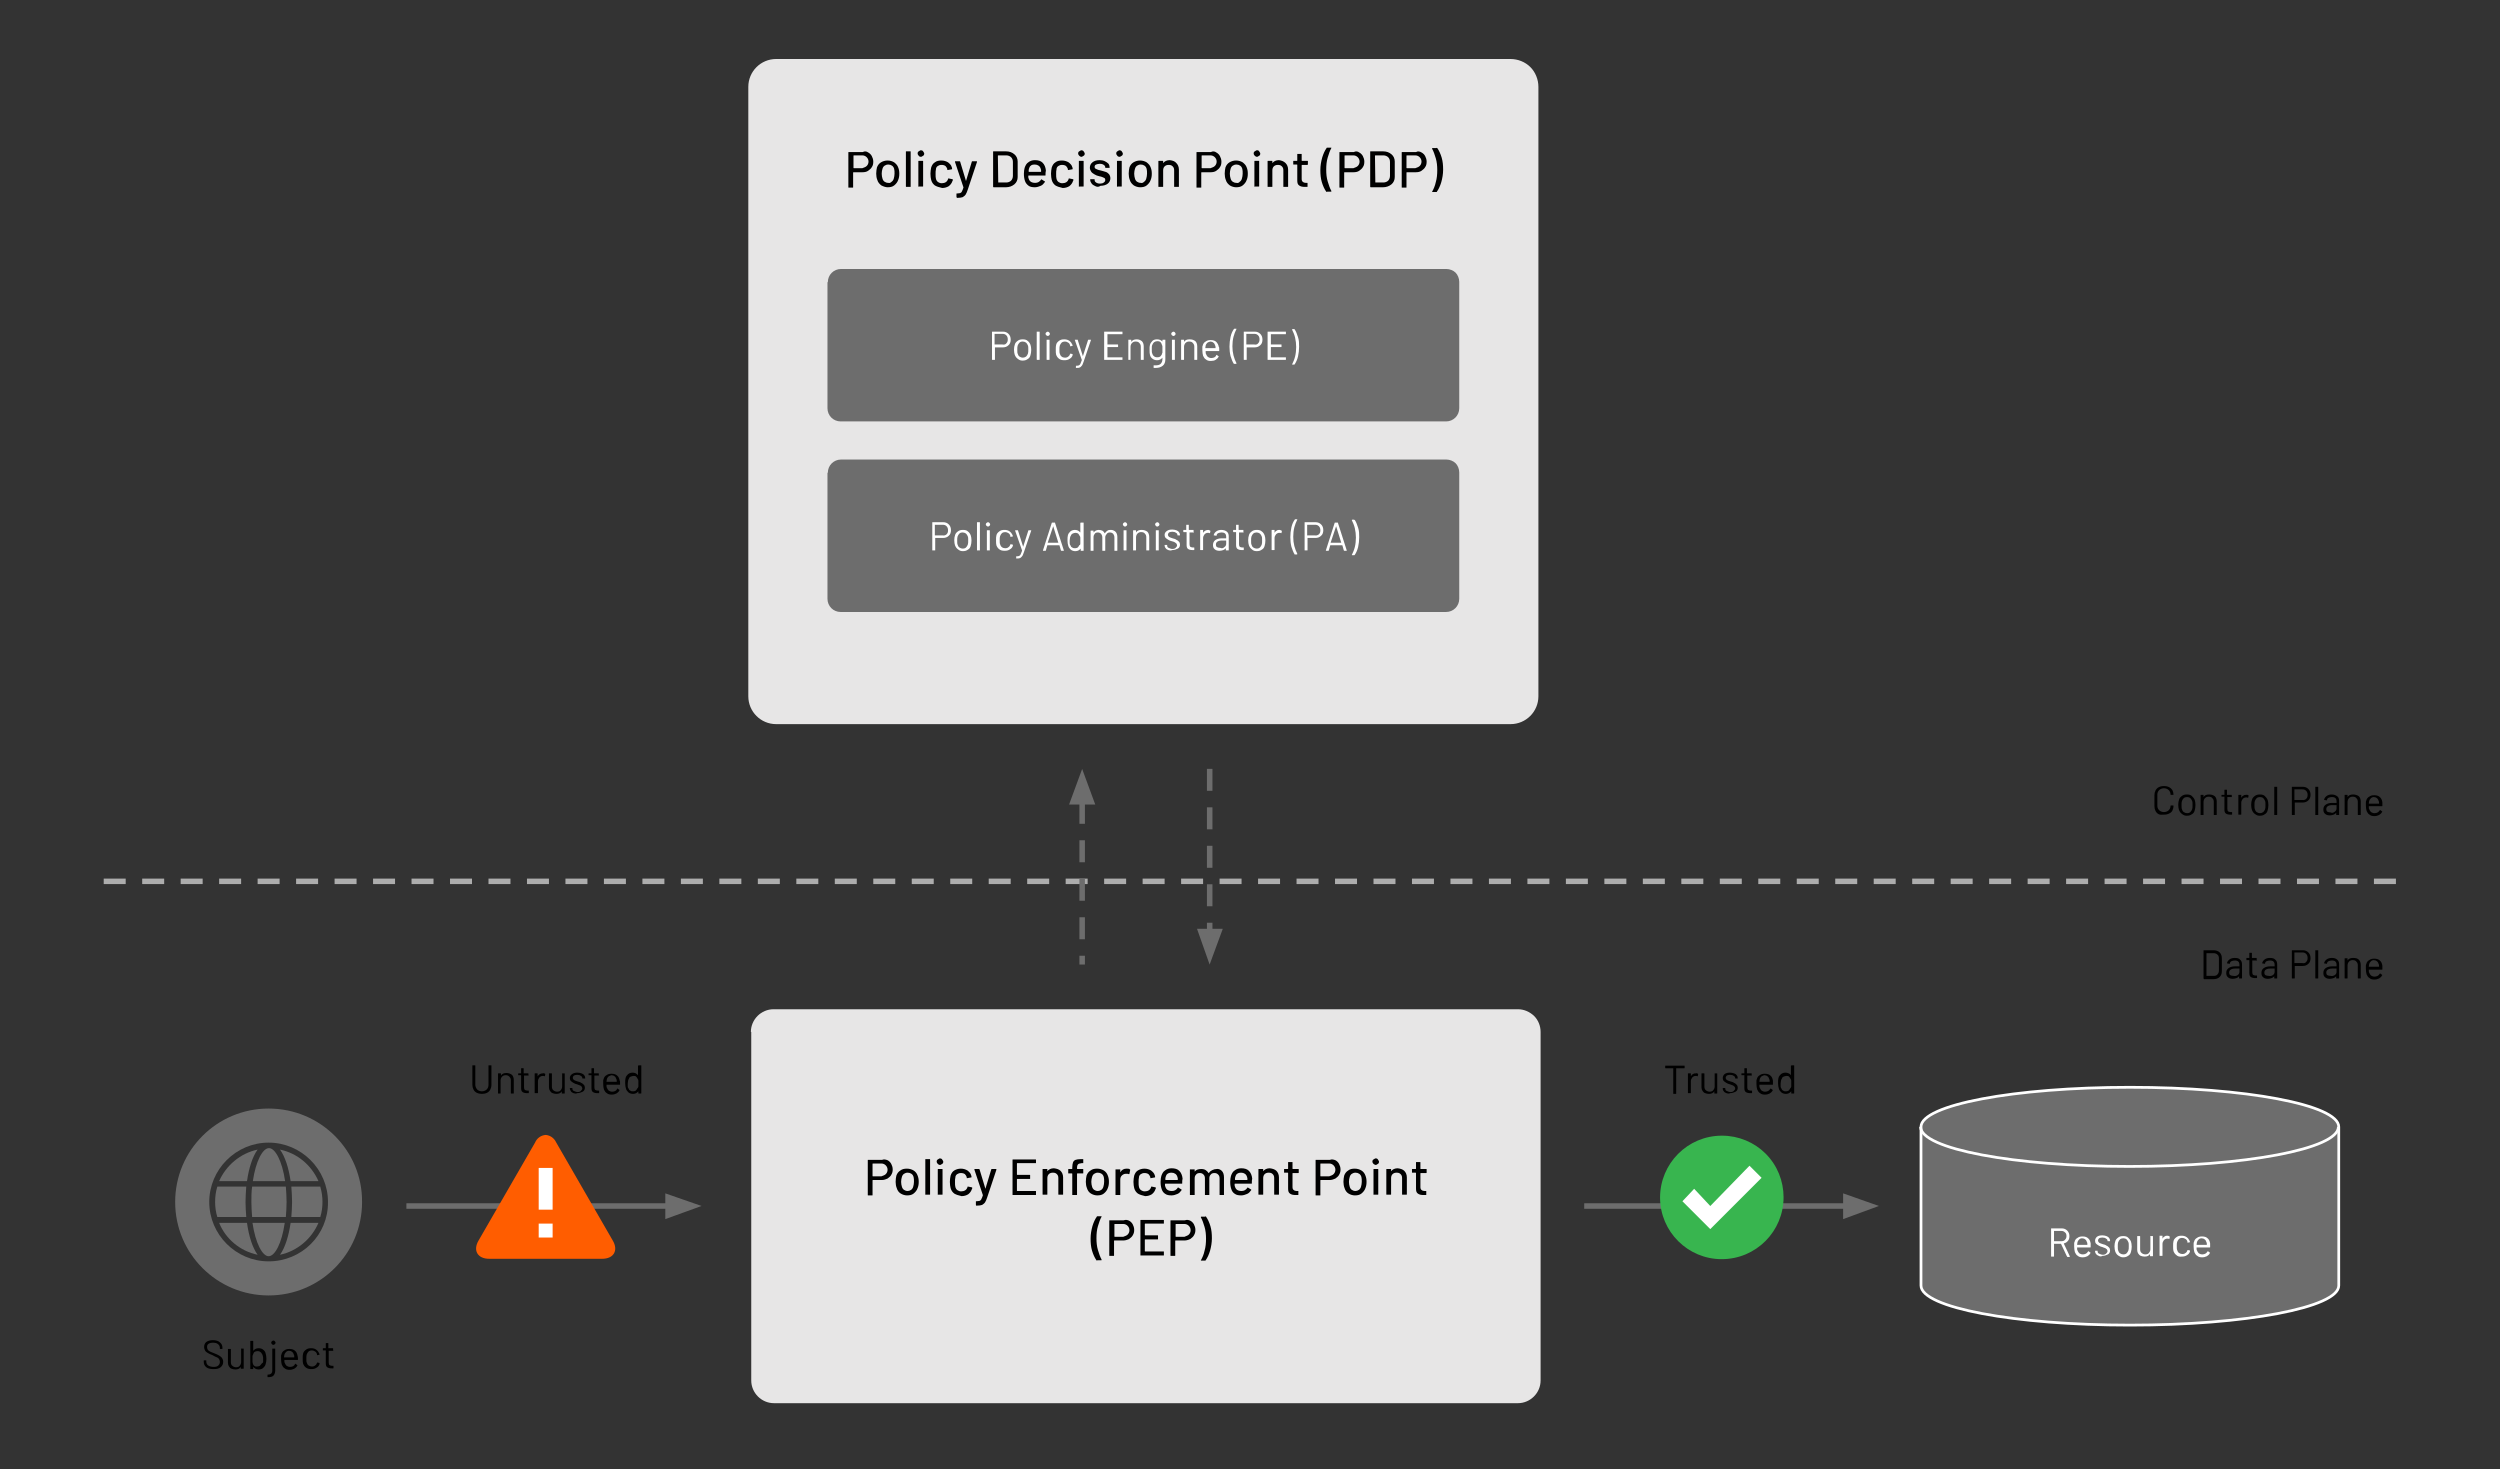 <?xml version="1.0" encoding="utf-8"?>
<!-- Generator: Adobe Illustrator 26.1.0, SVG Export Plug-In . SVG Version: 6.00 Build 0)  -->
<svg version="1.1" id="Layer_1" xmlns="http://www.w3.org/2000/svg" xmlns:xlink="http://www.w3.org/1999/xlink" x="0px" y="0px"
	 viewBox="0 0 682.2 400.9" style="enable-background:new 0 0 682.2 400.9;" xml:space="preserve">
<rect x="0" y="0" width="682.2" height="400.9" fill="#333333" stroke="none"/>
<style type="text/css">
	.st0{opacity:0;fill-rule:evenodd;clip-rule:evenodd;}
	.st1{fill:none;stroke:#000000;stroke-width:0.75;stroke-linejoin:round;stroke-miterlimit:8;}
	.st2{fill-rule:evenodd;clip-rule:evenodd;fill:#6D6D6D;}
	.st3{fill:none;stroke:#6D6D6D;stroke-width:1.5;stroke-linejoin:round;stroke-miterlimit:8;}
	.st4{fill:none;stroke:#6D6D6D;stroke-width:1.5;stroke-miterlimit:10;}
	.st5{fill:none;stroke:#FFFFFF;stroke-width:0.75;stroke-linejoin:round;stroke-miterlimit:8;}
	.st6{fill:#FFFFFF;}
	.st7{fill-rule:evenodd;clip-rule:evenodd;fill:#E7E6E6;}
	.st8{fill-rule:evenodd;clip-rule:evenodd;fill:#38B54F;}
	.st9{fill-rule:evenodd;clip-rule:evenodd;fill:#FFFFFF;}
	.st10{fill-rule:evenodd;clip-rule:evenodd;fill:#FF5D00;}
	.st11{fill:none;stroke:#ADADAD;stroke-width:1.5;stroke-linejoin:round;stroke-miterlimit:8;stroke-dasharray:6,4.5;}
	.st12{fill:none;stroke:#6D6D6D;stroke-width:1.5;stroke-linejoin:round;stroke-miterlimit:8;stroke-dasharray:6,4.5;}
</style>
<line class="st0" x1="726.3" y1="-20" x2="726.3" y2="-20"/>
<line class="st1" x1="726.3" y1="-20" x2="726.3" y2="-20"/>
<path class="st2" d="M70.3,313.7c-4.7,1-8.6,4.3-10.5,8.6h7.6C67.9,318.8,68.9,315.6,70.3,313.7z"/>
<path class="st2" d="M59.8,333.7c1.8,4.4,5.7,7.7,10.5,8.7c-1.4-1.9-2.4-5.1-2.9-8.7H59.8z"/>
<path class="st2" d="M67,328c0-1.4,0.1-2.8,0.2-4.2h-7.9c-0.4,1.3-0.6,2.7-0.6,4.2c0,1.4,0.2,2.8,0.6,4.1h7.9
	C67.1,330.7,67,329.4,67,328z"/>
<path class="st2" d="M68.6,328c0,1.4,0.1,2.8,0.2,4.1H78c0.1-1.3,0.2-2.6,0.2-4.1c0-1.5-0.1-2.8-0.2-4.2h-9.2
	C68.6,325.2,68.6,326.6,68.6,328z"/>
<path class="st2" d="M77.8,322.3c-0.8-5.5-2.7-9-4.4-9c-1.7,0-3.6,3.5-4.4,9H77.8z"/>
<path class="st2" d="M68.9,333.7c0.8,5.5,2.7,9.1,4.4,9.1c1.7,0,3.6-3.5,4.4-9.1H68.9z"/>
<path class="st2" d="M76.4,313.7c1.4,1.9,2.4,5.1,2.9,8.6h7.6C85,318,81.2,314.7,76.4,313.7z"/>
<path class="st2" d="M79.7,328c0,1.4-0.1,2.7-0.2,4.1h7.9c0.4-1.3,0.6-2.7,0.6-4.1c0-1.4-0.2-2.8-0.6-4.2h-7.9
	C79.6,325.3,79.7,326.6,79.7,328z"/>
<path class="st2" d="M73.3,344.2c-8.9,0-16.2-7.3-16.2-16.2c0-8.9,7.3-16.2,16.2-16.2c8.9,0,16.2,7.3,16.2,16.2
	C89.6,337,82.3,344.2,73.3,344.2z M73.3,302.5c-14.1,0-25.5,11.4-25.5,25.5c0,14.1,11.4,25.5,25.5,25.5c14.1,0,25.5-11.4,25.5-25.5
	C98.9,314,87.5,302.5,73.3,302.5z"/>
<path class="st2" d="M76.4,342.4c4.7-1,8.6-4.3,10.5-8.7h-7.6C78.8,337.2,77.8,340.5,76.4,342.4z"/>
<path class="st0" d="M36.5,362.3L36.5,362.3c0-1.4,1.1-2.5,2.5-2.5h68.6c0.7,0,1.3,0.3,1.8,0.7c0.5,0.5,0.7,1.1,0.7,1.8v14.6
	c0,1.4-1.1,2.5-2.5,2.5H39c-1.4,0-2.5-1.1-2.5-2.5V362.3z"/>
<g>
	<path d="M56.3,373.1c-0.5-0.4-0.7-0.9-0.7-1.5v-0.3c0-0.1,0-0.1,0.1-0.1h0.5c0.1,0,0.1,0,0.1,0.1v0.3c0,0.4,0.2,0.8,0.5,1
		s0.8,0.4,1.5,0.4c0.6,0,1-0.1,1.3-0.4s0.4-0.6,0.4-1c0-0.3-0.1-0.5-0.2-0.7c-0.1-0.2-0.3-0.4-0.6-0.5s-0.7-0.3-1.2-0.6
		c-0.5-0.2-1-0.4-1.3-0.6c-0.3-0.2-0.6-0.4-0.7-0.6s-0.3-0.6-0.3-1c0-0.6,0.2-1.1,0.6-1.4c0.4-0.3,1-0.5,1.8-0.5
		c0.8,0,1.5,0.2,1.9,0.6c0.5,0.4,0.7,0.9,0.7,1.5v0.2c0,0.1,0,0.1-0.1,0.1h-0.5c-0.1,0-0.1,0-0.1-0.1v-0.2c0-0.4-0.2-0.8-0.5-1
		c-0.3-0.3-0.8-0.4-1.4-0.4c-0.5,0-0.9,0.1-1.2,0.3s-0.4,0.5-0.4,0.9c0,0.3,0.1,0.5,0.2,0.7c0.1,0.2,0.3,0.3,0.6,0.5
		c0.3,0.1,0.6,0.3,1.2,0.5c0.5,0.2,1,0.4,1.3,0.6c0.3,0.2,0.6,0.4,0.8,0.7c0.2,0.3,0.3,0.6,0.3,1c0,0.6-0.2,1.1-0.7,1.5
		s-1.1,0.5-1.9,0.5C57.5,373.6,56.8,373.5,56.3,373.1z"/>
	<path d="M65.8,368h0.6c0.1,0,0.1,0,0.1,0.1v5.3c0,0.1,0,0.1-0.1,0.1h-0.6c-0.1,0-0.1,0-0.1-0.1V373c0,0,0,0,0,0c0,0,0,0,0,0
		c-0.3,0.5-0.8,0.7-1.5,0.7c-0.4,0-0.7-0.1-1-0.2c-0.3-0.1-0.5-0.3-0.7-0.6s-0.3-0.6-0.3-1v-3.7c0-0.1,0-0.1,0.1-0.1h0.6
		c0.1,0,0.1,0,0.1,0.1v3.5c0,0.4,0.1,0.8,0.4,1c0.2,0.2,0.6,0.4,1,0.4c0.4,0,0.8-0.1,1-0.4c0.2-0.2,0.4-0.6,0.4-1v-3.5
		C65.7,368,65.7,368,65.8,368z"/>
	<path d="M72.7,370.8c0,0.6-0.1,1.1-0.2,1.4c-0.1,0.5-0.4,0.8-0.7,1.1c-0.3,0.3-0.8,0.4-1.3,0.4c-0.3,0-0.6-0.1-0.8-0.2
		c-0.2-0.1-0.4-0.3-0.6-0.5c0,0,0,0,0,0s0,0,0,0v0.5c0,0.1,0,0.1-0.1,0.1h-0.6c-0.1,0-0.1,0-0.1-0.1V366c0-0.1,0-0.1,0.1-0.1h0.6
		c0.1,0,0.1,0,0.1,0.1v2.6c0,0,0,0,0,0c0,0,0,0,0,0c0.2-0.2,0.4-0.4,0.6-0.5c0.2-0.1,0.5-0.2,0.8-0.2c0.5,0,1,0.1,1.3,0.4
		c0.4,0.3,0.6,0.6,0.7,1.1C72.6,369.7,72.7,370.2,72.7,370.8z M71.8,371.6c0-0.2,0-0.5,0-0.8c0-0.4,0-0.6-0.1-0.8
		c0-0.2-0.1-0.4-0.2-0.5c-0.1-0.2-0.2-0.4-0.5-0.6s-0.5-0.2-0.8-0.2c-0.3,0-0.5,0.1-0.7,0.2s-0.3,0.3-0.4,0.6
		c-0.1,0.2-0.1,0.3-0.2,0.5c0,0.2,0,0.5,0,0.8c0,0.4,0,0.6,0,0.8c0,0.2,0.1,0.4,0.1,0.5c0.1,0.3,0.2,0.5,0.4,0.6
		c0.2,0.2,0.4,0.2,0.7,0.2c0.3,0,0.6-0.1,0.8-0.2c0.2-0.2,0.4-0.4,0.5-0.6C71.7,371.9,71.8,371.8,71.8,371.6z"/>
	<path d="M73,375.7v-0.5c0-0.1,0-0.1,0.1-0.1c0.8,0,1.2-0.4,1.2-1.1v-5.9c0-0.1,0-0.1,0.1-0.1h0.6c0.1,0,0.1,0,0.1,0.1v5.9
		c0,0.6-0.2,1.1-0.5,1.4c-0.3,0.3-0.8,0.4-1.5,0.4C73,375.8,73,375.8,73,375.7z M74.2,366.8c-0.1-0.1-0.2-0.3-0.2-0.4
		c0-0.2,0.1-0.3,0.2-0.4c0.1-0.1,0.3-0.2,0.4-0.2c0.2,0,0.3,0.1,0.4,0.2c0.1,0.1,0.2,0.3,0.2,0.4c0,0.2-0.1,0.3-0.2,0.4
		s-0.3,0.2-0.4,0.2C74.5,367,74.3,366.9,74.2,366.8z"/>
	<path d="M81.3,370.6v0.4c0,0.1,0,0.1-0.1,0.1h-3.6c0,0,0,0,0,0c0,0.4,0,0.7,0.1,0.8c0.1,0.3,0.3,0.6,0.5,0.8c0.3,0.2,0.6,0.3,1,0.3
		c0.3,0,0.6-0.1,0.8-0.2c0.2-0.1,0.4-0.3,0.5-0.6c0-0.1,0.1-0.1,0.2,0l0.4,0.3c0.1,0,0.1,0.1,0,0.2c-0.2,0.4-0.5,0.6-0.8,0.8
		c-0.4,0.2-0.8,0.3-1.3,0.3c-0.5,0-1-0.1-1.3-0.4c-0.4-0.2-0.6-0.6-0.8-1c-0.1-0.4-0.2-0.9-0.2-1.5c0-0.3,0-0.6,0-0.8
		c0-0.2,0-0.4,0.1-0.5c0.1-0.5,0.4-0.9,0.8-1.1c0.4-0.3,0.8-0.4,1.4-0.4c0.7,0,1.2,0.2,1.5,0.5c0.4,0.3,0.6,0.8,0.7,1.4
		C81.2,370,81.3,370.3,81.3,370.6z M78.1,368.9c-0.2,0.2-0.4,0.4-0.5,0.8c0,0.2-0.1,0.4-0.1,0.7c0,0,0,0,0,0h2.8c0,0,0,0,0,0
		c0-0.3,0-0.6-0.1-0.7c-0.1-0.3-0.2-0.6-0.5-0.8c-0.2-0.2-0.6-0.3-0.9-0.3C78.6,368.6,78.3,368.7,78.1,368.9z"/>
	<path d="M83.5,373.2c-0.4-0.3-0.6-0.6-0.8-1.1c-0.1-0.3-0.1-0.8-0.1-1.4c0-0.5,0-1,0.1-1.3c0.1-0.5,0.4-0.8,0.8-1.1
		c0.4-0.3,0.8-0.4,1.4-0.4c0.5,0,1,0.1,1.4,0.4c0.4,0.3,0.6,0.6,0.8,1c0,0.1,0.1,0.2,0.1,0.3v0c0,0.1,0,0.1-0.1,0.1l-0.5,0.1h0
		c-0.1,0-0.1,0-0.1-0.1l0-0.2c-0.1-0.3-0.2-0.5-0.5-0.7s-0.6-0.3-0.9-0.3s-0.7,0.1-0.9,0.3s-0.4,0.5-0.5,0.8
		c-0.1,0.3-0.1,0.6-0.1,1.1c0,0.5,0,0.9,0.1,1.1c0.1,0.3,0.2,0.6,0.5,0.8s0.6,0.3,0.9,0.3c0.4,0,0.7-0.1,0.9-0.3
		c0.3-0.2,0.4-0.4,0.5-0.7v0l0,0c0-0.1,0.1-0.1,0.1-0.1l0.5,0.1c0.1,0,0.1,0.1,0.1,0.1l0,0.2c-0.1,0.4-0.4,0.8-0.8,1
		c-0.4,0.3-0.9,0.4-1.4,0.4C84.4,373.6,83.9,373.5,83.5,373.2z"/>
	<path d="M90.9,368.6h-1.2c0,0,0,0,0,0v3.2c0,0.4,0.1,0.6,0.2,0.7c0.2,0.1,0.4,0.2,0.7,0.2h0.3c0.1,0,0.1,0,0.1,0.1v0.5
		c0,0.1,0,0.1-0.1,0.1c-0.1,0-0.2,0-0.4,0c-0.5,0-0.9-0.1-1.2-0.3s-0.4-0.6-0.4-1.1v-3.5c0,0,0,0,0,0h-0.7c-0.1,0-0.1,0-0.1-0.1
		v-0.4c0-0.1,0-0.1,0.1-0.1h0.7c0,0,0,0,0,0v-1.3c0-0.1,0-0.1,0.1-0.1h0.5c0.1,0,0.1,0,0.1,0.1v1.3c0,0,0,0,0,0h1.2
		c0.1,0,0.1,0,0.1,0.1v0.4C91,368.6,91,368.6,90.9,368.6z"/>
</g>
<line class="st0" x1="110.9" y1="329.1" x2="191.3" y2="329.1"/>
<line class="st3" x1="110.9" y1="329.1" x2="182.3" y2="329.1"/>
<polygon class="st2" points="182.3,331.6 189.2,329.1 182.3,326.7 "/>
<polygon class="st4" points="182.3,331.6 189.2,329.1 182.3,326.7 "/>
<path class="st2" d="M524.2,307.5L524.2,307.5c0-6,25.5-10.8,57-10.8c31.5,0,57,4.8,57,10.8v43.3c0,6-25.5,10.8-57,10.8
	c-31.5,0-57-4.8-57-10.8V307.5z"/>
<path class="st0" d="M638.1,307.5L638.1,307.5c0,6-25.5,10.8-57,10.8c-31.5,0-57-4.8-57-10.8"/>
<path class="st0" d="M524.2,307.5L524.2,307.5c0-6,25.5-10.8,57-10.8c31.5,0,57,4.8,57,10.8v43.3c0,6-25.5,10.8-57,10.8
	c-31.5,0-57-4.8-57-10.8V307.5z"/>
<path class="st5" d="M638.1,307.5L638.1,307.5c0,6-25.5,10.8-57,10.8c-31.5,0-57-4.8-57-10.8"/>
<path class="st5" d="M524.2,307.5L524.2,307.5c0-6,25.5-10.8,57-10.8c31.5,0,57,4.8,57,10.8v43.3c0,6-25.5,10.8-57,10.8
	c-31.5,0-57-4.8-57-10.8V307.5z"/>
<g>
	<path class="st6" d="M564,342.8l-1.6-3.4c0,0,0,0,0,0h-1.9c0,0,0,0,0,0v3.4c0,0.1,0,0.1-0.1,0.1h-0.6c-0.1,0-0.1,0-0.1-0.1v-7.5
		c0-0.1,0-0.1,0.1-0.1h2.8c0.6,0,1.1,0.2,1.5,0.6c0.4,0.4,0.6,0.9,0.6,1.5c0,0.5-0.1,1-0.4,1.3c-0.3,0.4-0.7,0.6-1.1,0.7
		c0,0,0,0,0,0.1l1.6,3.4c0,0,0,0,0,0.1c0,0.1,0,0.1-0.1,0.1h-0.6C564.1,342.9,564.1,342.8,564,342.8z M560.5,335.9v2.8c0,0,0,0,0,0
		h2c0.4,0,0.8-0.1,1-0.4c0.3-0.3,0.4-0.6,0.4-1c0-0.4-0.1-0.8-0.4-1c-0.3-0.3-0.6-0.4-1-0.4L560.5,335.9
		C560.5,335.9,560.5,335.9,560.5,335.9z"/>
	<path class="st6" d="M570.5,339.9v0.4c0,0.1,0,0.1-0.1,0.1h-3.6c0,0,0,0,0,0c0,0.4,0,0.7,0.1,0.8c0.1,0.3,0.3,0.6,0.5,0.8
		c0.3,0.2,0.6,0.3,1,0.3c0.3,0,0.6-0.1,0.8-0.2c0.2-0.1,0.4-0.3,0.6-0.6c0-0.1,0.1-0.1,0.2,0l0.4,0.3c0.1,0,0.1,0.1,0,0.2
		c-0.2,0.4-0.5,0.6-0.8,0.8c-0.4,0.2-0.8,0.3-1.3,0.3c-0.5,0-1-0.1-1.3-0.4c-0.4-0.2-0.6-0.6-0.8-1c-0.1-0.4-0.2-0.9-0.2-1.5
		c0-0.3,0-0.6,0-0.8s0-0.4,0.1-0.5c0.1-0.5,0.4-0.9,0.8-1.1c0.4-0.3,0.8-0.4,1.4-0.4c0.7,0,1.2,0.2,1.5,0.5c0.4,0.3,0.6,0.8,0.7,1.4
		C570.5,339.4,570.5,339.6,570.5,339.9z M567.4,338.2c-0.2,0.2-0.4,0.4-0.5,0.8c0,0.2-0.1,0.4-0.1,0.7c0,0,0,0,0,0h2.8c0,0,0,0,0,0
		c0-0.3,0-0.6-0.1-0.7c-0.1-0.3-0.2-0.6-0.5-0.8c-0.2-0.2-0.6-0.3-0.9-0.3C567.9,337.9,567.6,338,567.4,338.2z"/>
	<path class="st6" d="M572.7,342.7c-0.3-0.1-0.6-0.3-0.7-0.5c-0.2-0.2-0.3-0.5-0.3-0.7v-0.1c0-0.1,0-0.1,0.1-0.1h0.5
		c0.1,0,0.1,0,0.1,0.1v0.1c0,0.2,0.1,0.5,0.4,0.6s0.6,0.3,1,0.3c0.4,0,0.7-0.1,0.9-0.3c0.2-0.2,0.4-0.4,0.4-0.7
		c0-0.2-0.1-0.3-0.2-0.5c-0.1-0.1-0.3-0.2-0.4-0.3c-0.2-0.1-0.4-0.1-0.8-0.3c-0.4-0.1-0.7-0.2-1-0.4s-0.5-0.3-0.7-0.5
		c-0.2-0.2-0.3-0.5-0.3-0.8c0-0.5,0.2-0.8,0.5-1.1c0.4-0.3,0.9-0.4,1.5-0.4c0.4,0,0.8,0.1,1.1,0.2s0.6,0.3,0.7,0.5
		c0.2,0.2,0.3,0.5,0.3,0.8v0c0,0.1,0,0.1-0.1,0.1h-0.5c-0.1,0-0.1,0-0.1-0.1v0c0-0.2-0.1-0.5-0.4-0.6c-0.2-0.2-0.6-0.3-1-0.3
		c-0.4,0-0.7,0.1-0.9,0.2c-0.2,0.2-0.3,0.4-0.3,0.6c0,0.2,0.1,0.4,0.3,0.6c0.2,0.1,0.6,0.3,1,0.4c0.4,0.1,0.8,0.2,1,0.4
		c0.3,0.1,0.5,0.3,0.7,0.5s0.3,0.5,0.3,0.8c0,0.5-0.2,0.9-0.6,1.1s-0.9,0.4-1.5,0.4C573.4,342.9,573,342.9,572.7,342.7z"/>
	<path class="st6" d="M578,342.6c-0.4-0.3-0.6-0.6-0.8-1.1c-0.1-0.3-0.2-0.8-0.2-1.4s0.1-1,0.2-1.3c0.1-0.5,0.4-0.8,0.8-1.1
		s0.8-0.4,1.4-0.4c0.5,0,1,0.1,1.3,0.4s0.6,0.6,0.8,1.1c0.1,0.3,0.2,0.8,0.2,1.4c0,0.6-0.1,1-0.2,1.4c-0.1,0.5-0.4,0.9-0.8,1.1
		c-0.4,0.3-0.8,0.4-1.4,0.4S578.4,342.8,578,342.6z M580.3,342c0.2-0.2,0.4-0.5,0.5-0.8c0.1-0.3,0.1-0.6,0.1-1.1
		c0-0.5,0-0.9-0.1-1.1c-0.1-0.3-0.3-0.6-0.5-0.8s-0.6-0.3-0.9-0.3s-0.7,0.1-0.9,0.3s-0.4,0.5-0.5,0.8c-0.1,0.3-0.1,0.6-0.1,1.1
		c0,0.5,0,0.9,0.1,1.1c0.1,0.3,0.2,0.6,0.5,0.8s0.6,0.3,0.9,0.3C579.8,342.3,580.1,342.2,580.3,342z"/>
	<path class="st6" d="M586.8,337.3h0.6c0.1,0,0.1,0,0.1,0.1v5.3c0,0.1,0,0.1-0.1,0.1h-0.6c-0.1,0-0.1,0-0.1-0.1v-0.5c0,0,0,0,0,0
		c0,0,0,0,0,0c-0.3,0.5-0.8,0.7-1.5,0.7c-0.4,0-0.7-0.1-1-0.2c-0.3-0.1-0.5-0.3-0.7-0.6c-0.2-0.3-0.3-0.6-0.3-1v-3.7
		c0-0.1,0-0.1,0.1-0.1h0.6c0.1,0,0.1,0,0.1,0.1v3.5c0,0.4,0.1,0.8,0.4,1c0.2,0.2,0.6,0.4,1,0.4c0.4,0,0.8-0.1,1-0.4
		c0.2-0.2,0.4-0.6,0.4-1v-3.5C586.6,337.3,586.7,337.3,586.8,337.3z"/>
	<path class="st6" d="M592,337.4c0.1,0,0.1,0.1,0.1,0.1l-0.1,0.5c0,0.1-0.1,0.1-0.1,0.1c-0.1-0.1-0.3-0.1-0.4-0.1l-0.1,0
		c-0.4,0-0.7,0.2-0.9,0.4c-0.2,0.3-0.4,0.6-0.4,1v3.2c0,0.1,0,0.1-0.1,0.1h-0.6c-0.1,0-0.1,0-0.1-0.1v-5.3c0-0.1,0-0.1,0.1-0.1h0.6
		c0.1,0,0.1,0,0.1,0.1v0.7c0,0,0,0,0,0c0,0,0,0,0,0c0.2-0.3,0.3-0.5,0.6-0.6c0.2-0.2,0.5-0.2,0.8-0.2
		C591.7,337.2,591.9,337.3,592,337.4z"/>
	<path class="st6" d="M593.9,342.5c-0.4-0.3-0.6-0.6-0.8-1.1c-0.1-0.3-0.1-0.8-0.1-1.4c0-0.5,0-1,0.1-1.3c0.1-0.5,0.4-0.8,0.8-1.1
		c0.4-0.3,0.8-0.4,1.4-0.4c0.5,0,1,0.1,1.4,0.4c0.4,0.3,0.6,0.6,0.8,1c0,0.1,0.1,0.2,0.1,0.3v0c0,0.1,0,0.1-0.1,0.1l-0.5,0.1h0
		c-0.1,0-0.1,0-0.1-0.1l0-0.2c-0.1-0.3-0.2-0.5-0.5-0.7s-0.6-0.3-0.9-0.3c-0.4,0-0.7,0.1-0.9,0.3s-0.4,0.5-0.5,0.8
		c-0.1,0.3-0.1,0.6-0.1,1.1c0,0.5,0,0.9,0.1,1.1c0.1,0.3,0.2,0.6,0.5,0.8s0.6,0.3,0.9,0.3c0.4,0,0.7-0.1,0.9-0.3
		c0.3-0.2,0.4-0.4,0.5-0.7v0l0,0c0-0.1,0.1-0.1,0.1-0.1l0.5,0.1c0.1,0,0.1,0.1,0.1,0.1l0,0.2c-0.1,0.4-0.4,0.8-0.8,1
		c-0.4,0.3-0.9,0.4-1.4,0.4C594.7,343,594.2,342.8,593.9,342.5z"/>
	<path class="st6" d="M603.1,339.9v0.4c0,0.1,0,0.1-0.1,0.1h-3.6c0,0,0,0,0,0c0,0.4,0,0.7,0.1,0.8c0.1,0.3,0.3,0.6,0.5,0.8
		c0.3,0.2,0.6,0.3,1,0.3c0.3,0,0.6-0.1,0.8-0.2c0.2-0.1,0.4-0.3,0.6-0.6c0-0.1,0.1-0.1,0.2,0l0.4,0.3c0.1,0,0.1,0.1,0,0.2
		c-0.2,0.4-0.5,0.6-0.8,0.8c-0.4,0.2-0.8,0.3-1.3,0.3c-0.5,0-1-0.1-1.3-0.4c-0.4-0.2-0.6-0.6-0.8-1c-0.1-0.4-0.2-0.9-0.2-1.5
		c0-0.3,0-0.6,0-0.8s0-0.4,0.1-0.5c0.1-0.5,0.4-0.9,0.8-1.1c0.4-0.3,0.8-0.4,1.4-0.4c0.7,0,1.2,0.2,1.5,0.5c0.4,0.3,0.6,0.8,0.7,1.4
		C603.1,339.4,603.1,339.6,603.1,339.9z M600,338.2c-0.2,0.2-0.4,0.4-0.5,0.8c0,0.2-0.1,0.4-0.1,0.7c0,0,0,0,0,0h2.8c0,0,0,0,0,0
		c0-0.3,0-0.6-0.1-0.7c-0.1-0.3-0.2-0.6-0.5-0.8c-0.2-0.2-0.6-0.3-0.9-0.3C600.5,337.9,600.2,338,600,338.2z"/>
</g>
<path class="st7" d="M204.9,281.6L204.9,281.6c0-3.4,2.8-6.2,6.2-6.2h203.1c1.7,0,3.2,0.7,4.4,1.8c1.2,1.2,1.8,2.8,1.8,4.4v95.1
	c0,3.4-2.8,6.2-6.2,6.2H211.2c-3.4,0-6.2-2.8-6.2-6.2V281.6z"/>
<g>
	<path d="M242.2,316.6c0.4,0.2,0.8,0.6,1,1c0.2,0.4,0.4,0.9,0.4,1.5c0,0.6-0.1,1-0.4,1.5c-0.2,0.4-0.6,0.7-1,1
		c-0.4,0.2-1,0.4-1.5,0.4h-2.5c0,0-0.1,0-0.1,0.1v4c0,0.1,0,0.1-0.1,0.1h-1.1c-0.1,0-0.1,0-0.1-0.1v-9.5c0-0.1,0-0.1,0.1-0.1h3.8
		C241.2,316.3,241.7,316.4,242.2,316.6z M241.7,320.4c0.3-0.3,0.5-0.7,0.5-1.2c0-0.5-0.2-0.9-0.5-1.2c-0.3-0.3-0.7-0.5-1.2-0.5h-2.3
		c0,0-0.1,0-0.1,0.1v3.3c0,0,0,0.1,0.1,0.1h2.3C241,320.8,241.4,320.7,241.7,320.4z"/>
	<path d="M245.8,325.7c-0.5-0.3-0.9-0.8-1.1-1.5c-0.2-0.5-0.3-1.1-0.3-1.7c0-0.7,0.1-1.2,0.2-1.7c0.2-0.6,0.6-1.1,1.1-1.4
		c0.5-0.4,1.1-0.5,1.8-0.5c0.7,0,1.3,0.2,1.8,0.5c0.5,0.3,0.9,0.8,1.1,1.4c0.2,0.5,0.3,1,0.3,1.7c0,0.7-0.1,1.2-0.3,1.7
		c-0.2,0.6-0.6,1.1-1.1,1.5s-1.1,0.5-1.8,0.5C246.9,326.2,246.3,326,245.8,325.7z M248.6,324.7c0.3-0.2,0.5-0.5,0.6-0.9
		c0.1-0.4,0.2-0.8,0.2-1.3c0-0.5,0-1-0.1-1.3c-0.1-0.4-0.3-0.7-0.6-0.9c-0.3-0.2-0.6-0.3-1-0.3c-0.4,0-0.7,0.1-1,0.3
		c-0.3,0.2-0.5,0.5-0.6,0.9c-0.1,0.3-0.2,0.8-0.2,1.3c0,0.5,0.1,1,0.2,1.3c0.1,0.4,0.3,0.7,0.6,0.9s0.6,0.3,1,0.3
		C248,325,248.3,324.9,248.6,324.7z"/>
	<path d="M252.5,325.9v-9.5c0-0.1,0-0.1,0.1-0.1h1.1c0.1,0,0.1,0,0.1,0.1v9.5c0,0.1,0,0.1-0.1,0.1h-1.1
		C252.5,326.1,252.5,326,252.5,325.9z"/>
	<path d="M255.9,317.6c-0.2-0.2-0.3-0.4-0.3-0.6c0-0.3,0.1-0.5,0.3-0.6s0.4-0.3,0.6-0.3s0.5,0.1,0.6,0.3s0.3,0.4,0.3,0.6
		c0,0.3-0.1,0.5-0.3,0.6s-0.4,0.3-0.6,0.3S256.1,317.8,255.9,317.6z M255.9,325.9v-6.8c0-0.1,0-0.1,0.1-0.1h1.1c0.1,0,0.1,0,0.1,0.1
		v6.8c0,0.1,0,0.1-0.1,0.1H256C255.9,326.1,255.9,326,255.9,325.9z"/>
	<path d="M260.4,325.7c-0.5-0.4-0.8-0.8-1-1.5c-0.1-0.4-0.2-1-0.2-1.7c0-0.6,0.1-1.2,0.2-1.7c0.2-0.6,0.5-1.1,1-1.4s1.1-0.5,1.8-0.5
		c0.7,0,1.3,0.2,1.8,0.5c0.5,0.4,0.9,0.8,1,1.3c0.1,0.1,0.1,0.3,0.1,0.5c0,0.1,0,0.1-0.1,0.1l-1.1,0.2h0c-0.1,0-0.1,0-0.1-0.1l0-0.2
		c-0.1-0.3-0.3-0.6-0.5-0.8c-0.3-0.2-0.6-0.3-1.1-0.3c-0.4,0-0.7,0.1-1,0.3c-0.3,0.2-0.5,0.5-0.5,0.9c-0.1,0.3-0.1,0.8-0.1,1.3
		c0,0.5,0,1,0.1,1.3c0.1,0.4,0.3,0.7,0.6,0.9c0.3,0.2,0.6,0.3,1,0.3c0.4,0,0.8-0.1,1.1-0.3s0.5-0.5,0.6-0.8c0,0,0,0,0,0c0,0,0,0,0,0
		v-0.1c0-0.1,0.1-0.1,0.2-0.1l1,0.2c0.1,0,0.1,0.1,0.1,0.1v0.1c0,0.1,0,0.2-0.1,0.3c-0.2,0.6-0.5,1-1,1.4c-0.5,0.3-1.1,0.5-1.8,0.5
		C261.5,326.2,260.9,326,260.4,325.7z"/>
	<path d="M266.3,328.7v-0.8c0-0.1,0-0.1,0.1-0.1h0c0.4,0,0.7-0.1,0.9-0.1c0.2-0.1,0.4-0.2,0.5-0.5c0.1-0.2,0.3-0.6,0.4-1
		c0,0,0,0,0-0.1l-2.3-6.9l0-0.1c0-0.1,0-0.1,0.1-0.1h1.1c0.1,0,0.1,0,0.2,0.1l1.6,5.3c0,0,0,0,0,0s0,0,0,0l1.6-5.3
		c0-0.1,0.1-0.1,0.2-0.1h1.1c0.1,0,0.1,0.1,0.1,0.2l-2.5,7.5c-0.2,0.6-0.4,1.1-0.6,1.4c-0.2,0.3-0.5,0.5-0.8,0.7
		c-0.3,0.1-0.8,0.2-1.5,0.2h-0.1C266.3,328.9,266.3,328.8,266.3,328.7z"/>
	<path d="M282.6,317.4h-5c0,0-0.1,0-0.1,0.1v3c0,0,0,0.1,0.1,0.1h3.4c0.1,0,0.1,0,0.1,0.1v0.9c0,0.1,0,0.1-0.1,0.1h-3.4
		c0,0-0.1,0-0.1,0.1v3.1c0,0,0,0.1,0.1,0.1h5c0.1,0,0.1,0,0.1,0.1v0.9c0,0.1,0,0.1-0.1,0.1h-6.2c-0.1,0-0.1,0-0.1-0.1v-9.5
		c0-0.1,0-0.1,0.1-0.1h6.2c0.1,0,0.1,0,0.1,0.1v0.9C282.7,317.4,282.7,317.4,282.6,317.4z"/>
	<path d="M289.4,319.5c0.4,0.4,0.7,1,0.7,1.8v4.6c0,0.1,0,0.1-0.1,0.1h-1.1c-0.1,0-0.1,0-0.1-0.1v-4.4c0-0.5-0.1-0.8-0.4-1.1
		s-0.6-0.4-1.1-0.4c-0.4,0-0.8,0.1-1.1,0.4c-0.3,0.3-0.4,0.7-0.4,1.1v4.4c0,0.1,0,0.1-0.1,0.1h-1.1c-0.1,0-0.1,0-0.1-0.1v-6.8
		c0-0.1,0-0.1,0.1-0.1h1.1c0.1,0,0.1,0,0.1,0.1v0.5c0,0,0,0,0,0c0,0,0,0,0,0c0.4-0.5,1-0.8,1.8-0.8
		C288.4,318.9,289,319.1,289.4,319.5z"/>
	<path d="M294.2,317.7c-0.2,0.2-0.3,0.5-0.3,1v0.2c0,0,0,0.1,0.1,0.1h1.5c0.1,0,0.1,0,0.1,0.1v1c0,0.1,0,0.1-0.1,0.1H294
		c0,0-0.1,0-0.1,0.1v5.7c0,0.1,0,0.1-0.1,0.1h-1.1c-0.1,0-0.1,0-0.1-0.1v-5.7c0,0,0-0.1-0.1-0.1h-0.9c-0.1,0-0.1,0-0.1-0.1v-1
		c0-0.1,0-0.1,0.1-0.1h0.9c0,0,0.1,0,0.1-0.1v-0.3c0-0.6,0.1-1.1,0.2-1.4c0.1-0.3,0.4-0.6,0.7-0.7s0.8-0.2,1.5-0.2h0.5
		c0.1,0,0.1,0,0.1,0.1v0.9c0,0.1,0,0.1-0.1,0.1h-0.3C294.7,317.5,294.4,317.5,294.2,317.7z"/>
	<path d="M297.7,325.7c-0.5-0.3-0.9-0.8-1.1-1.5c-0.2-0.5-0.3-1.1-0.3-1.7c0-0.7,0.1-1.2,0.2-1.7c0.2-0.6,0.6-1.1,1.1-1.4
		c0.5-0.4,1.1-0.5,1.8-0.5c0.7,0,1.3,0.2,1.8,0.5c0.5,0.3,0.9,0.8,1.1,1.4c0.2,0.5,0.3,1,0.3,1.7c0,0.7-0.1,1.2-0.3,1.7
		c-0.2,0.6-0.6,1.1-1.1,1.5s-1.1,0.5-1.8,0.5C298.8,326.2,298.2,326,297.7,325.7z M300.5,324.7c0.3-0.2,0.5-0.5,0.6-0.9
		c0.1-0.4,0.2-0.8,0.2-1.3c0-0.5,0-1-0.1-1.3c-0.1-0.4-0.3-0.7-0.6-0.9c-0.3-0.2-0.6-0.3-1-0.3c-0.4,0-0.7,0.1-1,0.3
		c-0.3,0.2-0.5,0.5-0.6,0.9c-0.1,0.3-0.2,0.8-0.2,1.3c0,0.5,0.1,1,0.2,1.3c0.1,0.4,0.3,0.7,0.6,0.9s0.6,0.3,1,0.3
		C299.9,325,300.2,324.9,300.5,324.7z"/>
	<path d="M308.3,319.1c0.1,0,0.1,0.1,0.1,0.2l-0.2,1c0,0.1-0.1,0.1-0.2,0.1c-0.2-0.1-0.3-0.1-0.6-0.1l-0.2,0c-0.4,0-0.8,0.2-1.1,0.5
		c-0.3,0.3-0.4,0.7-0.4,1.1v4.1c0,0.1,0,0.1-0.1,0.1h-1.1c-0.1,0-0.1,0-0.1-0.1v-6.8c0-0.1,0-0.1,0.1-0.1h1.1c0.1,0,0.1,0,0.1,0.1
		v0.7c0,0,0,0,0,0c0,0,0,0,0,0c0.4-0.7,1-1,1.7-1C307.8,318.9,308.1,318.9,308.3,319.1z"/>
	<path d="M310.5,325.7c-0.5-0.4-0.8-0.8-1-1.5c-0.1-0.4-0.2-1-0.2-1.7c0-0.6,0.1-1.2,0.2-1.7c0.2-0.6,0.5-1.1,1-1.4s1.1-0.5,1.8-0.5
		c0.7,0,1.3,0.2,1.8,0.5c0.5,0.4,0.9,0.8,1,1.3c0.1,0.1,0.1,0.3,0.1,0.5c0,0.1,0,0.1-0.1,0.1l-1.1,0.2h0c-0.1,0-0.1,0-0.1-0.1l0-0.2
		c-0.1-0.3-0.3-0.6-0.5-0.8c-0.3-0.2-0.6-0.3-1.1-0.3c-0.4,0-0.7,0.1-1,0.3c-0.3,0.2-0.5,0.5-0.5,0.9c-0.1,0.3-0.1,0.8-0.1,1.3
		c0,0.5,0,1,0.1,1.3c0.1,0.4,0.3,0.7,0.6,0.9c0.3,0.2,0.6,0.3,1,0.3c0.4,0,0.8-0.1,1.1-0.3s0.5-0.5,0.6-0.8c0,0,0,0,0,0c0,0,0,0,0,0
		v-0.1c0-0.1,0.1-0.1,0.2-0.1l1,0.2c0.1,0,0.1,0.1,0.1,0.1v0.1c0,0.1,0,0.2-0.1,0.3c-0.2,0.6-0.5,1-1,1.4c-0.5,0.3-1.1,0.5-1.8,0.5
		C311.6,326.2,311,326,310.5,325.7z"/>
	<path d="M322.6,322.9c0,0.1,0,0.1-0.1,0.1H318c0,0-0.1,0-0.1,0.1c0,0.3,0,0.6,0.1,0.7c0.1,0.4,0.3,0.7,0.6,0.9
		c0.3,0.2,0.7,0.3,1.2,0.3c0.7,0,1.2-0.3,1.6-0.9c0-0.1,0.1-0.1,0.2,0l0.8,0.5c0.1,0.1,0.1,0.1,0,0.2c-0.3,0.4-0.6,0.8-1.1,1
		c-0.5,0.2-1,0.4-1.6,0.4c-0.7,0-1.3-0.1-1.7-0.4c-0.5-0.3-0.8-0.7-1-1.3c-0.2-0.6-0.3-1.2-0.3-2c0-0.7,0.1-1.2,0.2-1.6
		c0.2-0.6,0.5-1.2,1-1.5c0.5-0.4,1.1-0.6,1.8-0.6c0.9,0,1.6,0.2,2.1,0.7c0.5,0.5,0.8,1.2,0.9,2.1C322.6,322,322.6,322.4,322.6,322.9
		z M318.6,320.3c-0.3,0.2-0.4,0.5-0.5,0.8c-0.1,0.2-0.1,0.5-0.1,0.8c0,0,0,0.1,0.1,0.1h3.2c0,0,0.1,0,0.1-0.1c0-0.3,0-0.5-0.1-0.7
		c-0.1-0.4-0.3-0.7-0.6-0.9c-0.3-0.2-0.6-0.3-1-0.3C319.2,320,318.9,320.1,318.6,320.3z"/>
	<path d="M333.4,319.5c0.4,0.4,0.6,1,0.6,1.8v4.7c0,0.1,0,0.1-0.1,0.1h-1c-0.1,0-0.1,0-0.1-0.1v-4.4c0-0.5-0.1-0.8-0.4-1.1
		c-0.3-0.3-0.6-0.4-1-0.4s-0.8,0.1-1,0.4c-0.3,0.3-0.4,0.6-0.4,1.1v4.4c0,0.1,0,0.1-0.1,0.1h-1c-0.1,0-0.1,0-0.1-0.1v-4.4
		c0-0.5-0.1-0.8-0.4-1.1c-0.3-0.3-0.6-0.4-1-0.4s-0.8,0.1-1,0.4c-0.3,0.3-0.4,0.6-0.4,1.1v4.4c0,0.1,0,0.1-0.1,0.1h-1.1
		c-0.1,0-0.1,0-0.1-0.1v-6.8c0-0.1,0-0.1,0.1-0.1h1.1c0.1,0,0.1,0,0.1,0.1v0.5c0,0,0,0,0,0c0,0,0,0,0,0c0.4-0.5,1-0.7,1.8-0.7
		c0.5,0,0.9,0.1,1.2,0.3c0.3,0.2,0.6,0.5,0.8,0.8c0,0,0.1,0,0.1,0c0.2-0.4,0.5-0.6,0.9-0.8c0.4-0.2,0.8-0.3,1.2-0.3
		C332.4,318.9,333,319.1,333.4,319.5z"/>
	<path d="M341.6,322.9c0,0.1,0,0.1-0.1,0.1H337c0,0-0.1,0-0.1,0.1c0,0.3,0,0.6,0.1,0.7c0.1,0.4,0.3,0.7,0.6,0.9
		c0.3,0.2,0.7,0.3,1.2,0.3c0.7,0,1.2-0.3,1.6-0.9c0-0.1,0.1-0.1,0.2,0l0.8,0.5c0.1,0.1,0.1,0.1,0,0.2c-0.3,0.4-0.6,0.8-1.1,1
		c-0.5,0.2-1,0.4-1.6,0.4c-0.7,0-1.3-0.1-1.7-0.4c-0.5-0.3-0.8-0.7-1-1.3c-0.2-0.6-0.3-1.2-0.3-2c0-0.7,0.1-1.2,0.2-1.6
		c0.2-0.6,0.5-1.2,1-1.5c0.5-0.4,1.1-0.6,1.8-0.6c0.9,0,1.6,0.2,2.1,0.7c0.5,0.5,0.8,1.2,0.9,2.1C341.6,322,341.6,322.4,341.6,322.9
		z M337.6,320.3c-0.3,0.2-0.4,0.5-0.5,0.8c-0.1,0.2-0.1,0.5-0.1,0.8c0,0,0,0.1,0.1,0.1h3.2c0,0,0.1,0,0.1-0.1c0-0.3,0-0.5-0.1-0.7
		c-0.1-0.4-0.3-0.7-0.6-0.9c-0.3-0.2-0.6-0.3-1-0.3C338.2,320,337.9,320.1,337.6,320.3z"/>
	<path d="M348.3,319.5c0.4,0.4,0.7,1,0.7,1.8v4.6c0,0.1,0,0.1-0.1,0.1h-1.1c-0.1,0-0.1,0-0.1-0.1v-4.4c0-0.5-0.1-0.8-0.4-1.1
		c-0.3-0.3-0.6-0.4-1.1-0.4c-0.4,0-0.8,0.1-1.1,0.4s-0.4,0.7-0.4,1.1v4.4c0,0.1,0,0.1-0.1,0.1h-1.1c-0.1,0-0.1,0-0.1-0.1v-6.8
		c0-0.1,0-0.1,0.1-0.1h1.1c0.1,0,0.1,0,0.1,0.1v0.5c0,0,0,0,0,0c0,0,0,0,0,0c0.4-0.5,1-0.8,1.8-0.8
		C347.3,318.9,347.9,319.1,348.3,319.5z"/>
	<path d="M354.3,320.1h-1.5c0,0-0.1,0-0.1,0.1v3.7c0,0.4,0.1,0.7,0.3,0.8c0.2,0.2,0.5,0.3,0.8,0.3h0.4c0.1,0,0.1,0,0.1,0.1v0.9
		c0,0.1,0,0.1-0.1,0.1c-0.3,0-0.5,0-0.6,0c-0.7,0-1.2-0.1-1.6-0.4c-0.4-0.3-0.5-0.7-0.5-1.4v-4.2c0,0,0-0.1-0.1-0.1h-0.9
		c-0.1,0-0.1,0-0.1-0.1v-0.8c0-0.1,0-0.1,0.1-0.1h0.9c0,0,0.1,0,0.1-0.1v-1.7c0-0.1,0-0.1,0.1-0.1h1c0.1,0,0.1,0,0.1,0.1v1.7
		c0,0,0,0.1,0.1,0.1h1.5c0.1,0,0.1,0,0.1,0.1v0.8C354.4,320,354.4,320.1,354.3,320.1z"/>
	<path d="M364.4,316.6c0.4,0.2,0.8,0.6,1,1c0.2,0.4,0.4,0.9,0.4,1.5c0,0.6-0.1,1-0.4,1.5c-0.2,0.4-0.6,0.7-1,1
		c-0.4,0.2-1,0.4-1.5,0.4h-2.5c0,0-0.1,0-0.1,0.1v4c0,0.1,0,0.1-0.1,0.1h-1.1c-0.1,0-0.1,0-0.1-0.1v-9.5c0-0.1,0-0.1,0.1-0.1h3.8
		C363.4,316.3,363.9,316.4,364.4,316.6z M363.9,320.4c0.3-0.3,0.5-0.7,0.5-1.2c0-0.5-0.2-0.9-0.5-1.2s-0.7-0.5-1.2-0.5h-2.3
		c0,0-0.1,0-0.1,0.1v3.3c0,0,0,0.1,0.1,0.1h2.3C363.2,320.8,363.6,320.7,363.9,320.4z"/>
	<path d="M368,325.7c-0.5-0.3-0.9-0.8-1.1-1.5c-0.2-0.5-0.3-1.1-0.3-1.7c0-0.7,0.1-1.2,0.2-1.7c0.2-0.6,0.6-1.1,1.1-1.4
		c0.5-0.4,1.1-0.5,1.8-0.5c0.7,0,1.3,0.2,1.8,0.5c0.5,0.3,0.9,0.8,1.1,1.4c0.2,0.5,0.3,1,0.3,1.7c0,0.7-0.1,1.2-0.3,1.7
		c-0.2,0.6-0.6,1.1-1.1,1.5s-1.1,0.5-1.8,0.5C369.1,326.2,368.5,326,368,325.7z M370.8,324.7c0.3-0.2,0.5-0.5,0.6-0.9
		c0.1-0.4,0.2-0.8,0.2-1.3c0-0.5,0-1-0.1-1.3c-0.1-0.4-0.3-0.7-0.6-0.9c-0.3-0.2-0.6-0.3-1-0.3c-0.4,0-0.7,0.1-1,0.3
		s-0.5,0.5-0.6,0.9c-0.1,0.3-0.2,0.8-0.2,1.3c0,0.5,0.1,1,0.2,1.3c0.1,0.4,0.3,0.7,0.6,0.9c0.3,0.2,0.6,0.3,1,0.3
		C370.2,325,370.5,324.9,370.8,324.7z"/>
	<path d="M374.8,317.6c-0.2-0.2-0.3-0.4-0.3-0.6c0-0.3,0.1-0.5,0.3-0.6s0.4-0.3,0.6-0.3c0.3,0,0.5,0.1,0.6,0.3s0.3,0.4,0.3,0.6
		c0,0.3-0.1,0.5-0.3,0.6s-0.4,0.3-0.6,0.3C375.2,317.8,375,317.8,374.8,317.6z M374.8,325.9v-6.8c0-0.1,0-0.1,0.1-0.1h1.1
		c0.1,0,0.1,0,0.1,0.1v6.8c0,0.1,0,0.1-0.1,0.1h-1.1C374.8,326.1,374.8,326,374.8,325.9z"/>
	<path d="M383.2,319.5c0.4,0.4,0.7,1,0.7,1.8v4.6c0,0.1,0,0.1-0.1,0.1h-1.1c-0.1,0-0.1,0-0.1-0.1v-4.4c0-0.5-0.1-0.8-0.4-1.1
		c-0.3-0.3-0.6-0.4-1.1-0.4c-0.4,0-0.8,0.1-1.1,0.4s-0.4,0.7-0.4,1.1v4.4c0,0.1,0,0.1-0.1,0.1h-1.1c-0.1,0-0.1,0-0.1-0.1v-6.8
		c0-0.1,0-0.1,0.1-0.1h1.1c0.1,0,0.1,0,0.1,0.1v0.5c0,0,0,0,0,0c0,0,0,0,0,0c0.4-0.5,1-0.8,1.8-0.8
		C382.2,318.9,382.8,319.1,383.2,319.5z"/>
	<path d="M389.2,320.1h-1.5c0,0-0.1,0-0.1,0.1v3.7c0,0.4,0.1,0.7,0.3,0.8c0.2,0.2,0.5,0.3,0.8,0.3h0.4c0.1,0,0.1,0,0.1,0.1v0.9
		c0,0.1,0,0.1-0.1,0.1c-0.3,0-0.5,0-0.6,0c-0.7,0-1.2-0.1-1.6-0.4c-0.4-0.3-0.5-0.7-0.5-1.4v-4.2c0,0,0-0.1-0.1-0.1h-0.9
		c-0.1,0-0.1,0-0.1-0.1v-0.8c0-0.1,0-0.1,0.1-0.1h0.9c0,0,0.1,0,0.1-0.1v-1.7c0-0.1,0-0.1,0.1-0.1h1c0.1,0,0.1,0,0.1,0.1v1.7
		c0,0,0,0.1,0.1,0.1h1.5c0.1,0,0.1,0,0.1,0.1v0.8C389.3,320,389.3,320.1,389.2,320.1z"/>
</g>
<g>
	<path d="M299.2,343.9c-0.5-0.7-0.9-1.6-1.2-2.6c-0.3-1-0.4-2.1-0.4-3.3c0-1.2,0.2-2.3,0.5-3.4c0.3-1,0.7-1.9,1.2-2.6
		c0-0.1,0.1-0.1,0.2-0.1h1c0.1,0,0.1,0,0.1,0c0,0,0,0.1,0,0.1c-0.4,0.7-0.7,1.6-1,2.6c-0.3,1-0.4,2.1-0.4,3.3c0,1.1,0.1,2.2,0.4,3.2
		c0.3,1,0.6,1.9,1,2.6c0,0,0,0.1,0,0.1c0,0.1,0,0.1-0.1,0.1h-1C299.3,344,299.2,344,299.2,343.9z"/>
	<path d="M308.1,333.1c0.4,0.2,0.8,0.6,1,1c0.2,0.4,0.4,0.9,0.4,1.5c0,0.6-0.1,1-0.4,1.5c-0.2,0.4-0.6,0.7-1,1
		c-0.4,0.2-1,0.4-1.5,0.4h-2.5c0,0-0.1,0-0.1,0.1v4c0,0.1,0,0.1-0.1,0.1h-1.1c-0.1,0-0.1,0-0.1-0.1v-9.5c0-0.1,0-0.1,0.1-0.1h3.8
		C307.2,332.8,307.7,332.9,308.1,333.1z M307.7,336.9c0.3-0.3,0.5-0.7,0.5-1.2c0-0.5-0.2-0.9-0.5-1.2c-0.3-0.3-0.7-0.5-1.2-0.5h-2.3
		c0,0-0.1,0-0.1,0.1v3.3c0,0,0,0.1,0.1,0.1h2.3C307,337.3,307.4,337.2,307.7,336.9z"/>
	<path d="M317.5,333.9h-5c0,0-0.1,0-0.1,0.1v3c0,0,0,0.1,0.1,0.1h3.4c0.1,0,0.1,0,0.1,0.1v0.9c0,0.1,0,0.1-0.1,0.1h-3.4
		c0,0-0.1,0-0.1,0.1v3.1c0,0,0,0.1,0.1,0.1h5c0.1,0,0.1,0,0.1,0.1v0.9c0,0.1,0,0.1-0.1,0.1h-6.2c-0.1,0-0.1,0-0.1-0.1v-9.5
		c0-0.1,0-0.1,0.1-0.1h6.2c0.1,0,0.1,0,0.1,0.1v0.9C317.6,333.9,317.6,333.9,317.5,333.9z"/>
	<path d="M324.8,333.1c0.4,0.2,0.8,0.6,1,1c0.2,0.4,0.4,0.9,0.4,1.5c0,0.6-0.1,1-0.4,1.5c-0.2,0.4-0.6,0.7-1,1
		c-0.4,0.2-1,0.4-1.5,0.4h-2.5c0,0-0.1,0-0.1,0.1v4c0,0.1,0,0.1-0.1,0.1h-1.1c-0.1,0-0.1,0-0.1-0.1v-9.5c0-0.1,0-0.1,0.1-0.1h3.8
		C323.9,332.8,324.4,332.9,324.8,333.1z M324.4,336.9c0.3-0.3,0.5-0.7,0.5-1.2c0-0.5-0.2-0.9-0.5-1.2c-0.3-0.3-0.7-0.5-1.2-0.5h-2.3
		c0,0-0.1,0-0.1,0.1v3.3c0,0,0,0.1,0.1,0.1h2.3C323.6,337.3,324.1,337.2,324.4,336.9z"/>
	<path d="M329.1,332c0.5,0.7,0.9,1.6,1.2,2.6c0.3,1,0.4,2.1,0.4,3.3c0,1.2-0.2,2.3-0.5,3.4c-0.3,1-0.7,1.9-1.2,2.6
		c0,0.1-0.1,0.1-0.2,0.1h-1c-0.1,0-0.1,0-0.1,0c0,0,0-0.1,0-0.1c0.4-0.7,0.8-1.6,1-2.6c0.3-1,0.4-2.1,0.4-3.3c0-1.1-0.1-2.2-0.4-3.2
		c-0.3-1-0.6-1.9-1-2.6c0,0,0-0.1,0-0.1c0-0.1,0-0.1,0.1-0.1h1C329,331.9,329.1,331.9,329.1,332z"/>
</g>
<path class="st0" d="M110.2,287.2L110.2,287.2c0-1.4,1.1-2.5,2.5-2.5h78.4c0.7,0,1.3,0.3,1.8,0.7c0.5,0.5,0.7,1.1,0.7,1.8v14.6
	c0,1.4-1.1,2.5-2.5,2.5h-78.4c-1.4,0-2.5-1.1-2.5-2.5V287.2z"/>
<g>
	<path d="M130.1,298.2c-0.4-0.2-0.7-0.5-0.9-0.9c-0.2-0.4-0.3-0.8-0.3-1.3v-5.2c0-0.1,0-0.1,0.1-0.1h0.6c0.1,0,0.1,0,0.1,0.1v5.2
		c0,0.5,0.2,0.9,0.5,1.3c0.3,0.3,0.8,0.5,1.3,0.5s1-0.2,1.3-0.5c0.3-0.3,0.5-0.7,0.5-1.3v-5.2c0-0.1,0-0.1,0.1-0.1h0.6
		c0.1,0,0.1,0,0.1,0.1v5.2c0,0.5-0.1,0.9-0.3,1.3c-0.2,0.4-0.5,0.7-0.9,0.9s-0.9,0.3-1.4,0.3C131,298.5,130.5,298.4,130.1,298.2z"/>
	<path d="M139.7,293.3c0.3,0.3,0.5,0.8,0.5,1.4v3.6c0,0.1,0,0.1-0.1,0.1h-0.6c-0.1,0-0.1,0-0.1-0.1v-3.5c0-0.4-0.1-0.7-0.4-1
		s-0.6-0.4-1-0.4c-0.4,0-0.7,0.1-1,0.4c-0.2,0.2-0.4,0.6-0.4,1v3.5c0,0.1,0,0.1-0.1,0.1H136c-0.1,0-0.1,0-0.1-0.1V293
		c0-0.1,0-0.1,0.1-0.1h0.6c0.1,0,0.1,0,0.1,0.1v0.5c0,0,0,0,0,0c0,0,0,0,0,0c0.3-0.5,0.8-0.7,1.5-0.7
		C138.8,292.8,139.3,293,139.7,293.3z"/>
	<path d="M144.3,293.5H143c0,0,0,0,0,0v3.2c0,0.4,0.1,0.6,0.2,0.7c0.2,0.1,0.4,0.2,0.7,0.2h0.3c0.1,0,0.1,0,0.1,0.1v0.5
		c0,0.1,0,0.1-0.1,0.1c-0.1,0-0.2,0-0.4,0c-0.5,0-0.9-0.1-1.2-0.3s-0.4-0.6-0.4-1.1v-3.5c0,0,0,0,0,0h-0.7c-0.1,0-0.1,0-0.1-0.1V293
		c0-0.1,0-0.1,0.1-0.1h0.7c0,0,0,0,0,0v-1.3c0-0.1,0-0.1,0.1-0.1h0.5c0.1,0,0.1,0,0.1,0.1v1.3c0,0,0,0,0,0h1.2c0.1,0,0.1,0,0.1,0.1
		v0.4C144.4,293.5,144.3,293.5,144.3,293.5z"/>
	<path d="M148.7,293c0.1,0,0.1,0.1,0.1,0.1l-0.1,0.5c0,0.1-0.1,0.1-0.1,0.1c-0.1-0.1-0.3-0.1-0.4-0.1l-0.1,0c-0.4,0-0.7,0.2-0.9,0.4
		c-0.2,0.3-0.4,0.6-0.4,1v3.2c0,0.1,0,0.1-0.1,0.1H146c-0.1,0-0.1,0-0.1-0.1V293c0-0.1,0-0.1,0.1-0.1h0.6c0.1,0,0.1,0,0.1,0.1v0.7
		c0,0,0,0,0,0c0,0,0,0,0,0c0.2-0.3,0.4-0.5,0.6-0.6s0.5-0.2,0.8-0.2C148.4,292.8,148.6,292.9,148.7,293z"/>
	<path d="M153.4,292.9h0.6c0.1,0,0.1,0,0.1,0.1v5.3c0,0.1,0,0.1-0.1,0.1h-0.6c-0.1,0-0.1,0-0.1-0.1v-0.5c0,0,0,0,0,0c0,0,0,0,0,0
		c-0.3,0.5-0.8,0.7-1.5,0.7c-0.4,0-0.7-0.1-1-0.2c-0.3-0.1-0.5-0.3-0.7-0.6s-0.3-0.6-0.3-1V293c0-0.1,0-0.1,0.1-0.1h0.6
		c0.1,0,0.1,0,0.1,0.1v3.5c0,0.4,0.1,0.8,0.4,1c0.2,0.2,0.6,0.4,1,0.4c0.4,0,0.8-0.1,1-0.4c0.2-0.2,0.4-0.6,0.4-1V293
		C153.2,292.9,153.3,292.9,153.4,292.9z"/>
	<path d="M156.5,298.3c-0.3-0.1-0.6-0.3-0.7-0.5s-0.3-0.5-0.3-0.7v-0.1c0-0.1,0-0.1,0.1-0.1h0.5c0.1,0,0.1,0,0.1,0.1v0.1
		c0,0.2,0.1,0.5,0.4,0.6s0.6,0.3,1,0.3s0.7-0.1,0.9-0.3c0.2-0.2,0.4-0.4,0.4-0.7c0-0.2-0.1-0.3-0.2-0.5s-0.3-0.2-0.4-0.3
		c-0.2-0.1-0.4-0.1-0.8-0.3c-0.4-0.1-0.7-0.2-1-0.4s-0.5-0.3-0.7-0.5s-0.3-0.5-0.3-0.8c0-0.5,0.2-0.8,0.6-1.1
		c0.4-0.3,0.9-0.4,1.5-0.4c0.4,0,0.8,0.1,1.1,0.2c0.3,0.1,0.6,0.3,0.7,0.5c0.2,0.2,0.3,0.5,0.3,0.8v0c0,0.1,0,0.1-0.1,0.1H159
		c-0.1,0-0.1,0-0.1-0.1v0c0-0.2-0.1-0.5-0.4-0.6c-0.2-0.2-0.6-0.3-1-0.3c-0.4,0-0.7,0.1-0.9,0.2c-0.2,0.2-0.3,0.4-0.3,0.6
		c0,0.2,0.1,0.4,0.3,0.6c0.2,0.1,0.6,0.3,1,0.4c0.4,0.1,0.8,0.2,1,0.4c0.3,0.1,0.5,0.3,0.7,0.5c0.2,0.2,0.3,0.5,0.3,0.8
		c0,0.5-0.2,0.9-0.6,1.1s-0.9,0.4-1.5,0.4C157.2,298.5,156.8,298.4,156.5,298.3z"/>
	<path d="M163.4,293.5h-1.2c0,0,0,0,0,0v3.2c0,0.4,0.1,0.6,0.2,0.7c0.2,0.1,0.4,0.2,0.7,0.2h0.3c0.1,0,0.1,0,0.1,0.1v0.5
		c0,0.1,0,0.1-0.1,0.1c-0.1,0-0.2,0-0.4,0c-0.5,0-0.9-0.1-1.2-0.3s-0.4-0.6-0.4-1.1v-3.5c0,0,0,0,0,0h-0.7c-0.1,0-0.1,0-0.1-0.1V293
		c0-0.1,0-0.1,0.1-0.1h0.7c0,0,0,0,0,0v-1.3c0-0.1,0-0.1,0.1-0.1h0.5c0.1,0,0.1,0,0.1,0.1v1.3c0,0,0,0,0,0h1.2c0.1,0,0.1,0,0.1,0.1
		v0.4C163.6,293.5,163.5,293.5,163.4,293.5z"/>
	<path d="M169.2,295.5v0.4c0,0.1,0,0.1-0.1,0.1h-3.6c0,0,0,0,0,0c0,0.4,0,0.7,0.1,0.8c0.1,0.3,0.3,0.6,0.5,0.8
		c0.3,0.2,0.6,0.3,1,0.3c0.3,0,0.6-0.1,0.8-0.2c0.2-0.1,0.4-0.3,0.5-0.6c0-0.1,0.1-0.1,0.2,0l0.4,0.3c0.1,0,0.1,0.1,0,0.2
		c-0.2,0.4-0.5,0.6-0.8,0.8c-0.4,0.2-0.8,0.3-1.3,0.3c-0.5,0-1-0.1-1.3-0.4c-0.4-0.2-0.6-0.6-0.8-1c-0.1-0.4-0.2-0.9-0.2-1.5
		c0-0.3,0-0.6,0-0.8c0-0.2,0-0.4,0.1-0.5c0.1-0.5,0.4-0.9,0.8-1.1c0.4-0.3,0.8-0.4,1.4-0.4c0.7,0,1.2,0.2,1.5,0.5
		c0.4,0.3,0.6,0.8,0.7,1.4C169.2,294.9,169.2,295.2,169.2,295.5z M166.1,293.7c-0.2,0.2-0.4,0.4-0.5,0.8c0,0.2-0.1,0.4-0.1,0.7
		c0,0,0,0,0,0h2.8c0,0,0,0,0,0c0-0.3,0-0.6-0.1-0.7c-0.1-0.3-0.2-0.6-0.5-0.8c-0.2-0.2-0.6-0.3-0.9-0.3
		C166.6,293.5,166.3,293.6,166.1,293.7z"/>
	<path d="M174.3,290.7h0.6c0.1,0,0.1,0,0.1,0.1v7.5c0,0.1,0,0.1-0.1,0.1h-0.6c-0.1,0-0.1,0-0.1-0.1v-0.5c0,0,0,0,0,0c0,0,0,0,0,0
		c-0.2,0.2-0.4,0.4-0.6,0.5c-0.2,0.1-0.5,0.2-0.8,0.2c-0.5,0-0.9-0.1-1.3-0.4c-0.3-0.3-0.6-0.6-0.7-1.1c-0.1-0.3-0.2-0.8-0.2-1.4
		c0-0.6,0-1.1,0.1-1.4c0.1-0.5,0.4-0.8,0.7-1.1c0.4-0.3,0.8-0.4,1.3-0.4c0.3,0,0.6,0.1,0.8,0.2c0.2,0.1,0.4,0.3,0.6,0.5c0,0,0,0,0,0
		c0,0,0,0,0,0v-2.6C174.2,290.8,174.3,290.7,174.3,290.7z M174.2,296.5c0-0.2,0-0.5,0-0.8c0-0.4,0-0.6,0-0.8c0-0.2-0.1-0.4-0.2-0.5
		c-0.1-0.2-0.2-0.4-0.4-0.6s-0.4-0.2-0.7-0.2c-0.3,0-0.5,0.1-0.8,0.2s-0.4,0.3-0.5,0.6c-0.1,0.2-0.2,0.3-0.2,0.5
		c0,0.2-0.1,0.5-0.1,0.8c0,0.3,0,0.6,0,0.8s0.1,0.4,0.2,0.5c0.1,0.3,0.2,0.5,0.5,0.6c0.2,0.2,0.5,0.2,0.8,0.2c0.3,0,0.5-0.1,0.7-0.2
		c0.2-0.2,0.3-0.4,0.4-0.6C174.1,296.9,174.1,296.7,174.2,296.5z"/>
</g>
<line class="st0" x1="432.3" y1="329.1" x2="512.7" y2="329.1"/>
<line class="st3" x1="432.3" y1="329.1" x2="503.7" y2="329.1"/>
<polygon class="st2" points="503.7,331.6 510.5,329.1 503.7,326.7 "/>
<polygon class="st4" points="503.7,331.6 510.5,329.1 503.7,326.7 "/>
<path class="st8" d="M453,326.8L453,326.8c0-9.3,7.5-16.9,16.9-16.9c4.5,0,8.8,1.8,11.9,4.9c3.2,3.2,4.9,7.5,4.9,11.9
	c0,9.3-7.5,16.9-16.9,16.9C460.6,343.6,453,336.1,453,326.8z"/>
<polygon class="st9" points="477.4,318.1 466.7,329.1 462.3,324.4 459.1,327.8 466.7,335.4 480.7,321.4 "/>
<path class="st0" d="M430.4,287.2L430.4,287.2c0-1.4,1.1-2.5,2.5-2.5h78.4c0.7,0,1.3,0.3,1.8,0.7c0.5,0.5,0.7,1.1,0.7,1.8v14.6
	c0,1.4-1.1,2.5-2.5,2.5H433c-1.4,0-2.5-1.1-2.5-2.5V287.2z"/>
<g>
	<path d="M459.7,290.9v0.5c0,0.1,0,0.1-0.1,0.1h-2.2c0,0,0,0,0,0v6.9c0,0.1,0,0.1-0.1,0.1h-0.6c-0.1,0-0.1,0-0.1-0.1v-6.9
		c0,0,0,0,0,0h-2.1c-0.1,0-0.1,0-0.1-0.1v-0.5c0-0.1,0-0.1,0.1-0.1h5.1C459.6,290.7,459.7,290.8,459.7,290.9z"/>
	<path d="M463.3,293c0.1,0,0.1,0.1,0.1,0.1l-0.1,0.5c0,0.1-0.1,0.1-0.1,0.1c-0.1-0.1-0.3-0.1-0.4-0.1l-0.1,0c-0.4,0-0.7,0.2-0.9,0.4
		c-0.2,0.3-0.4,0.6-0.4,1v3.2c0,0.1,0,0.1-0.1,0.1h-0.6c-0.1,0-0.1,0-0.1-0.1V293c0-0.1,0-0.1,0.1-0.1h0.6c0.1,0,0.1,0,0.1,0.1v0.7
		c0,0,0,0,0,0c0,0,0,0,0,0c0.2-0.3,0.3-0.5,0.6-0.6c0.2-0.2,0.5-0.2,0.8-0.2C463,292.8,463.2,292.9,463.3,293z"/>
	<path d="M467.9,292.9h0.6c0.1,0,0.1,0,0.1,0.1v5.3c0,0.1,0,0.1-0.1,0.1h-0.6c-0.1,0-0.1,0-0.1-0.1v-0.5c0,0,0,0,0,0c0,0,0,0,0,0
		c-0.3,0.5-0.8,0.7-1.5,0.7c-0.4,0-0.7-0.1-1-0.2c-0.3-0.1-0.5-0.3-0.7-0.6c-0.2-0.3-0.3-0.6-0.3-1V293c0-0.1,0-0.1,0.1-0.1h0.6
		c0.1,0,0.1,0,0.1,0.1v3.5c0,0.4,0.1,0.8,0.4,1c0.2,0.2,0.6,0.4,1,0.4c0.4,0,0.8-0.1,1-0.4c0.2-0.2,0.4-0.6,0.4-1V293
		C467.8,292.9,467.9,292.9,467.9,292.9z"/>
	<path d="M471.1,298.3c-0.3-0.1-0.6-0.3-0.7-0.5c-0.2-0.2-0.3-0.5-0.3-0.7v-0.1c0-0.1,0-0.1,0.1-0.1h0.5c0.1,0,0.1,0,0.1,0.1v0.1
		c0,0.2,0.1,0.5,0.4,0.6s0.6,0.3,1,0.3c0.4,0,0.7-0.1,0.9-0.3c0.2-0.2,0.4-0.4,0.4-0.7c0-0.2-0.1-0.3-0.2-0.5
		c-0.1-0.1-0.3-0.2-0.4-0.3c-0.2-0.1-0.4-0.1-0.8-0.3c-0.4-0.1-0.7-0.2-1-0.4s-0.5-0.3-0.7-0.5c-0.2-0.2-0.3-0.5-0.3-0.8
		c0-0.5,0.2-0.8,0.5-1.1c0.4-0.3,0.9-0.4,1.5-0.4c0.4,0,0.8,0.1,1.1,0.2s0.6,0.3,0.7,0.5c0.2,0.2,0.3,0.5,0.3,0.8v0
		c0,0.1,0,0.1-0.1,0.1h-0.5c-0.1,0-0.1,0-0.1-0.1v0c0-0.2-0.1-0.5-0.4-0.6c-0.2-0.2-0.6-0.3-1-0.3c-0.4,0-0.7,0.1-0.9,0.2
		c-0.2,0.2-0.3,0.4-0.3,0.6c0,0.2,0.1,0.4,0.3,0.6c0.2,0.1,0.6,0.3,1,0.4c0.4,0.1,0.8,0.2,1,0.4c0.3,0.1,0.5,0.3,0.7,0.5
		s0.3,0.5,0.3,0.8c0,0.5-0.2,0.9-0.6,1.1s-0.9,0.4-1.5,0.4C471.8,298.5,471.4,298.4,471.1,298.3z"/>
	<path d="M478,293.5h-1.2c0,0,0,0,0,0v3.2c0,0.4,0.1,0.6,0.2,0.7c0.2,0.1,0.4,0.2,0.7,0.2h0.3c0.1,0,0.1,0,0.1,0.1v0.5
		c0,0.1,0,0.1-0.1,0.1c-0.1,0-0.2,0-0.4,0c-0.5,0-0.9-0.1-1.2-0.3s-0.4-0.6-0.4-1.1v-3.5c0,0,0,0,0,0h-0.7c-0.1,0-0.1,0-0.1-0.1V293
		c0-0.1,0-0.1,0.1-0.1h0.7c0,0,0,0,0,0v-1.3c0-0.1,0-0.1,0.1-0.1h0.5c0.1,0,0.1,0,0.1,0.1v1.3c0,0,0,0,0,0h1.2c0.1,0,0.1,0,0.1,0.1
		v0.4C478.2,293.5,478.1,293.5,478,293.5z"/>
	<path d="M483.8,295.5v0.4c0,0.1,0,0.1-0.1,0.1h-3.6c0,0,0,0,0,0c0,0.4,0,0.7,0.1,0.8c0.1,0.3,0.3,0.6,0.5,0.8
		c0.3,0.2,0.6,0.3,1,0.3c0.3,0,0.6-0.1,0.8-0.2c0.2-0.1,0.4-0.3,0.6-0.6c0-0.1,0.1-0.1,0.2,0l0.4,0.3c0.1,0,0.1,0.1,0,0.2
		c-0.2,0.4-0.5,0.6-0.8,0.8c-0.4,0.2-0.8,0.3-1.3,0.3c-0.5,0-1-0.1-1.3-0.4c-0.4-0.2-0.6-0.6-0.8-1c-0.1-0.4-0.2-0.9-0.2-1.5
		c0-0.3,0-0.6,0-0.8s0-0.4,0.1-0.5c0.1-0.5,0.4-0.9,0.8-1.1c0.4-0.3,0.8-0.4,1.4-0.4c0.7,0,1.2,0.2,1.5,0.5c0.4,0.3,0.6,0.8,0.7,1.4
		C483.8,294.9,483.8,295.2,483.8,295.5z M480.7,293.7c-0.2,0.2-0.4,0.4-0.5,0.8c0,0.2-0.1,0.4-0.1,0.7c0,0,0,0,0,0h2.8c0,0,0,0,0,0
		c0-0.3,0-0.6-0.1-0.7c-0.1-0.3-0.2-0.6-0.5-0.8c-0.2-0.2-0.6-0.3-0.9-0.3C481.2,293.5,480.9,293.6,480.7,293.7z"/>
	<path d="M488.9,290.7h0.6c0.1,0,0.1,0,0.1,0.1v7.5c0,0.1,0,0.1-0.1,0.1h-0.6c-0.1,0-0.1,0-0.1-0.1v-0.5c0,0,0,0,0,0s0,0,0,0
		c-0.2,0.2-0.4,0.4-0.6,0.5s-0.5,0.2-0.8,0.2c-0.5,0-0.9-0.1-1.3-0.4c-0.3-0.3-0.6-0.6-0.7-1.1c-0.1-0.3-0.2-0.8-0.2-1.4
		c0-0.6,0-1.1,0.1-1.4c0.1-0.5,0.4-0.8,0.7-1.1c0.4-0.3,0.8-0.4,1.3-0.4c0.3,0,0.5,0.1,0.8,0.2s0.4,0.3,0.6,0.5c0,0,0,0,0,0s0,0,0,0
		v-2.6C488.8,290.8,488.9,290.7,488.9,290.7z M488.8,296.5c0-0.2,0-0.5,0-0.8c0-0.4,0-0.6,0-0.8c0-0.2-0.1-0.4-0.2-0.5
		c-0.1-0.2-0.2-0.4-0.4-0.6s-0.4-0.2-0.7-0.2c-0.3,0-0.5,0.1-0.8,0.2s-0.4,0.3-0.5,0.6c-0.1,0.2-0.2,0.3-0.2,0.5
		c0,0.2-0.1,0.5-0.1,0.8c0,0.3,0,0.6,0,0.8s0.1,0.4,0.2,0.5c0.1,0.3,0.2,0.5,0.5,0.6c0.2,0.2,0.5,0.2,0.8,0.2c0.3,0,0.5-0.1,0.7-0.2
		c0.2-0.2,0.3-0.4,0.4-0.6C488.7,296.9,488.7,296.7,488.8,296.5z"/>
</g>
<path class="st9" d="M144.4,317.1L144.4,317.1c0-0.8,0.7-1.5,1.5-1.5h6c0.4,0,0.8,0.2,1.1,0.4s0.4,0.7,0.4,1.1v21.8
	c0,0.8-0.7,1.5-1.5,1.5h-6c-0.8,0-1.5-0.7-1.5-1.5V317.1z"/>
<path class="st10" d="M148.9,309.7c-1.3,0.1-2.4,0.9-2.9,2.1l-15.4,26.7c-1.6,2.7-0.3,5,2.9,5h30.8c3.2,0,4.5-2.3,2.9-5l-15.4-26.7
	C151.2,310.5,150.1,309.8,148.9,309.7z M150.8,333.9v3.8H147v-3.8H150.8z M150.8,318.7v11.4H147v-11.4H150.8z"/>
<line class="st0" x1="30.6" y1="240.5" x2="651.5" y2="240.5"/>
<line class="st11" x1="28.3" y1="240.5" x2="653.9" y2="240.5"/>
<path class="st7" d="M204.2,23.7L204.2,23.7c0-4.2,3.4-7.6,7.6-7.6h200.4c2,0,4,0.8,5.4,2.2c1.4,1.4,2.2,3.4,2.2,5.4v166.3
	c0,4.2-3.4,7.6-7.6,7.6H211.8c-4.2,0-7.6-3.4-7.6-7.6V23.7z"/>
<line class="st0" x1="295.3" y1="209.8" x2="295.3" y2="263.2"/>
<line class="st12" x1="295.3" y1="218.8" x2="295.3" y2="263.2"/>
<polygon class="st2" points="297.8,218.8 295.3,212 292.8,218.8 "/>
<polygon class="st4" points="297.8,218.8 295.3,212 292.8,218.8 "/>
<line class="st0" x1="330.1" y1="209.8" x2="330.1" y2="263.2"/>
<line class="st12" x1="330.1" y1="209.8" x2="330.1" y2="254.2"/>
<polygon class="st2" points="327.7,254.2 330.1,261 332.6,254.2 "/>
<polygon class="st4" points="327.7,254.2 330.1,261 332.6,254.2 "/>
<path class="st2" d="M225.9,129L225.9,129c0-2,1.6-3.6,3.6-3.6h165.2c0.9,0,1.9,0.4,2.5,1s1,1.6,1,2.5v34.5c0,2-1.6,3.6-3.6,3.6
	H229.4c-2,0-3.6-1.6-3.6-3.6V129z"/>
<g>
	<path class="st6" d="M258.9,143.1c0.4,0.4,0.6,0.9,0.6,1.6c0,0.6-0.2,1.2-0.6,1.5c-0.4,0.4-0.9,0.6-1.6,0.6h-2.1c0,0,0,0,0,0v3.3
		c0,0.1,0,0.1-0.1,0.1h-0.6c-0.1,0-0.1,0-0.1-0.1v-7.5c0-0.1,0-0.1,0.1-0.1h2.9C258,142.5,258.5,142.7,258.9,143.1z M258.3,145.8
		c0.3-0.3,0.4-0.6,0.4-1.1c0-0.4-0.1-0.8-0.4-1.1c-0.3-0.3-0.6-0.4-1.1-0.4h-2.1c0,0,0,0,0,0v2.9c0,0,0,0,0,0h2.1
		C257.7,146.2,258.1,146,258.3,145.8z"/>
	<path class="st6" d="M261.4,149.9c-0.4-0.3-0.6-0.6-0.8-1.1c-0.1-0.3-0.2-0.8-0.2-1.4c0-0.6,0.1-1,0.2-1.3c0.1-0.5,0.4-0.8,0.8-1.1
		c0.4-0.3,0.8-0.4,1.4-0.4c0.5,0,1,0.1,1.3,0.4c0.4,0.3,0.6,0.6,0.8,1.1c0.1,0.3,0.2,0.8,0.2,1.4c0,0.6-0.1,1-0.2,1.4
		c-0.1,0.5-0.4,0.9-0.8,1.1c-0.4,0.3-0.8,0.4-1.4,0.4S261.8,150.2,261.4,149.9z M263.6,149.4c0.2-0.2,0.4-0.5,0.5-0.8
		c0.1-0.3,0.1-0.6,0.1-1.1c0-0.5,0-0.9-0.1-1.1c-0.1-0.3-0.3-0.6-0.5-0.8c-0.3-0.2-0.6-0.3-0.9-0.3c-0.4,0-0.7,0.1-0.9,0.3
		c-0.2,0.2-0.4,0.5-0.5,0.8c-0.1,0.3-0.1,0.6-0.1,1.1c0,0.5,0,0.9,0.1,1.1c0.1,0.3,0.2,0.6,0.5,0.8c0.3,0.2,0.6,0.3,0.9,0.3
		C263.1,149.7,263.4,149.6,263.6,149.4z"/>
	<path class="st6" d="M266.6,150.1v-7.5c0-0.1,0-0.1,0.1-0.1h0.6c0.1,0,0.1,0,0.1,0.1v7.5c0,0.1,0,0.1-0.1,0.1h-0.6
		C266.7,150.3,266.6,150.2,266.6,150.1z"/>
	<path class="st6" d="M269.2,143.5c-0.1-0.1-0.2-0.3-0.2-0.4c0-0.2,0.1-0.3,0.2-0.4c0.1-0.1,0.3-0.2,0.4-0.2c0.2,0,0.3,0.1,0.4,0.2
		c0.1,0.1,0.2,0.3,0.2,0.4c0,0.2-0.1,0.3-0.2,0.4c-0.1,0.1-0.3,0.2-0.4,0.2C269.5,143.7,269.4,143.6,269.2,143.5z M269.3,150.1v-5.3
		c0-0.1,0-0.1,0.1-0.1h0.6c0.1,0,0.1,0,0.1,0.1v5.3c0,0.1,0,0.1-0.1,0.1h-0.6C269.3,150.2,269.3,150.2,269.3,150.1z"/>
	<path class="st6" d="M272.7,149.9c-0.4-0.3-0.6-0.6-0.8-1.1c-0.1-0.3-0.1-0.8-0.1-1.4c0-0.5,0-1,0.1-1.3c0.1-0.5,0.4-0.8,0.8-1.1
		c0.4-0.3,0.8-0.4,1.4-0.4c0.5,0,1,0.1,1.4,0.4c0.4,0.3,0.6,0.6,0.8,1c0,0.1,0.1,0.2,0.1,0.3v0c0,0.1,0,0.1-0.1,0.1l-0.5,0.1h0
		c-0.1,0-0.1,0-0.1-0.1l0-0.2c-0.1-0.3-0.2-0.5-0.5-0.7c-0.3-0.2-0.6-0.3-0.9-0.3s-0.7,0.1-0.9,0.3c-0.2,0.2-0.4,0.5-0.5,0.8
		c-0.1,0.3-0.1,0.6-0.1,1.1c0,0.5,0,0.9,0.1,1.1c0.1,0.3,0.2,0.6,0.5,0.8c0.2,0.2,0.6,0.3,0.9,0.3c0.4,0,0.7-0.1,0.9-0.3
		c0.3-0.2,0.4-0.4,0.5-0.7v0l0,0c0-0.1,0.1-0.1,0.1-0.1l0.5,0.1c0.1,0,0.1,0.1,0.1,0.1l0,0.2c-0.1,0.4-0.4,0.8-0.8,1
		c-0.4,0.3-0.9,0.4-1.4,0.4C273.5,150.3,273.1,150.2,272.7,149.9z"/>
	<path class="st6" d="M277.3,152.3v-0.4c0-0.1,0-0.1,0.1-0.1h0c0.3,0,0.5,0,0.7-0.1s0.3-0.2,0.4-0.4s0.2-0.5,0.4-1c0,0,0-0.1,0-0.1
		l-1.9-5.4l0,0c0-0.1,0-0.1,0.1-0.1h0.6c0.1,0,0.1,0,0.1,0.1l1.4,4.4c0,0,0,0,0,0s0,0,0,0l1.4-4.4c0-0.1,0.1-0.1,0.1-0.1h0.6
		c0.1,0,0.1,0,0.1,0.1l-2,5.9c-0.2,0.5-0.3,0.9-0.5,1.1c-0.2,0.2-0.3,0.4-0.6,0.5c-0.2,0.1-0.6,0.1-1,0.1h-0.1
		C277.3,152.5,277.3,152.4,277.3,152.3z"/>
	<path class="st6" d="M289.5,150.2l-0.4-1.4c0,0,0,0,0,0h-3.3c0,0,0,0,0,0l-0.4,1.4c0,0.1-0.1,0.1-0.1,0.1h-0.6
		c-0.1,0-0.1,0-0.1-0.1l2.4-7.5c0-0.1,0.1-0.1,0.1-0.1h0.7c0.1,0,0.1,0,0.1,0.1l2.4,7.5l0,0c0,0.1,0,0.1-0.1,0.1h-0.6
		C289.6,150.3,289.5,150.2,289.5,150.2z M285.9,148.1C285.9,148.1,285.9,148.1,285.9,148.1l2.9,0c0,0,0,0,0,0c0,0,0,0,0,0l-1.4-4.5
		c0,0,0,0,0,0s0,0,0,0L285.9,148.1C285.9,148.1,285.9,148.1,285.9,148.1z"/>
	<path class="st6" d="M295,142.6h0.6c0.1,0,0.1,0,0.1,0.1v7.5c0,0.1,0,0.1-0.1,0.1H295c-0.1,0-0.1,0-0.1-0.1v-0.5c0,0,0,0,0,0
		c0,0,0,0,0,0c-0.2,0.2-0.4,0.4-0.6,0.5c-0.2,0.1-0.5,0.2-0.8,0.2c-0.5,0-0.9-0.1-1.3-0.4c-0.3-0.3-0.6-0.6-0.7-1.1
		c-0.1-0.3-0.2-0.8-0.2-1.4c0-0.6,0-1.1,0.1-1.4c0.1-0.5,0.4-0.8,0.7-1.1c0.4-0.3,0.8-0.4,1.3-0.4c0.3,0,0.6,0.1,0.8,0.2
		c0.2,0.1,0.4,0.3,0.6,0.5c0,0,0,0,0,0c0,0,0,0,0,0v-2.6C294.9,142.6,294.9,142.6,295,142.6z M294.8,148.3c0-0.2,0-0.5,0-0.8
		c0-0.4,0-0.6,0-0.8s-0.1-0.4-0.2-0.5c-0.1-0.2-0.2-0.4-0.4-0.6c-0.2-0.1-0.4-0.2-0.7-0.2c-0.3,0-0.5,0.1-0.8,0.2
		c-0.2,0.1-0.4,0.3-0.5,0.6c-0.1,0.2-0.2,0.3-0.2,0.5c0,0.2-0.1,0.5-0.1,0.8c0,0.3,0,0.6,0,0.8s0.1,0.4,0.2,0.5
		c0.1,0.3,0.2,0.5,0.5,0.6c0.2,0.2,0.5,0.2,0.8,0.2c0.3,0,0.5-0.1,0.7-0.2c0.2-0.2,0.3-0.4,0.4-0.6
		C294.8,148.7,294.8,148.5,294.8,148.3z"/>
	<path class="st6" d="M304.4,145.1c0.3,0.3,0.5,0.8,0.5,1.4v3.7c0,0.1,0,0.1-0.1,0.1h-0.6c-0.1,0-0.1,0-0.1-0.1v-3.5
		c0-0.4-0.1-0.7-0.3-1c-0.2-0.2-0.5-0.4-0.9-0.4c-0.4,0-0.7,0.1-0.9,0.4s-0.4,0.5-0.4,0.9v3.6c0,0.1,0,0.1-0.1,0.1h-0.6
		c-0.1,0-0.1,0-0.1-0.1v-3.5c0-0.4-0.1-0.7-0.3-1c-0.2-0.2-0.5-0.4-0.9-0.4c-0.4,0-0.7,0.1-0.9,0.4s-0.3,0.5-0.3,0.9v3.6
		c0,0.1,0,0.1-0.1,0.1h-0.6c-0.1,0-0.1,0-0.1-0.1v-5.3c0-0.1,0-0.1,0.1-0.1h0.6c0.1,0,0.1,0,0.1,0.1v0.4c0,0,0,0,0,0c0,0,0,0,0,0
		c0.2-0.2,0.4-0.4,0.6-0.5s0.5-0.2,0.8-0.2c0.4,0,0.7,0.1,1,0.2c0.3,0.2,0.5,0.4,0.6,0.7c0,0,0,0,0.1,0c0.2-0.3,0.4-0.5,0.7-0.7
		c0.3-0.2,0.6-0.2,1-0.2C303.6,144.6,304.1,144.8,304.4,145.1z"/>
	<path class="st6" d="M306.6,143.5c-0.1-0.1-0.2-0.3-0.2-0.4c0-0.2,0.1-0.3,0.2-0.4c0.1-0.1,0.3-0.2,0.4-0.2c0.2,0,0.3,0.1,0.4,0.2
		c0.1,0.1,0.2,0.3,0.2,0.4c0,0.2-0.1,0.3-0.2,0.4c-0.1,0.1-0.3,0.2-0.4,0.2C306.9,143.7,306.7,143.6,306.6,143.5z M306.6,150.1v-5.3
		c0-0.1,0-0.1,0.1-0.1h0.6c0.1,0,0.1,0,0.1,0.1v5.3c0,0.1,0,0.1-0.1,0.1h-0.6C306.7,150.2,306.6,150.2,306.6,150.1z"/>
	<path class="st6" d="M313.1,145.1c0.3,0.3,0.5,0.8,0.5,1.4v3.6c0,0.1,0,0.1-0.1,0.1h-0.6c-0.1,0-0.1,0-0.1-0.1v-3.5
		c0-0.4-0.1-0.7-0.4-1c-0.2-0.3-0.6-0.4-1-0.4c-0.4,0-0.7,0.1-1,0.4c-0.2,0.2-0.4,0.6-0.4,1v3.5c0,0.1,0,0.1-0.1,0.1h-0.6
		c-0.1,0-0.1,0-0.1-0.1v-5.3c0-0.1,0-0.1,0.1-0.1h0.6c0.1,0,0.1,0,0.1,0.1v0.5c0,0,0,0,0,0c0,0,0,0,0,0c0.3-0.5,0.8-0.7,1.5-0.7
		C312.2,144.6,312.7,144.8,313.1,145.1z"/>
	<path class="st6" d="M315.4,143.5c-0.1-0.1-0.2-0.3-0.2-0.4c0-0.2,0.1-0.3,0.2-0.4c0.1-0.1,0.3-0.2,0.4-0.2c0.2,0,0.3,0.1,0.4,0.2
		c0.1,0.1,0.2,0.3,0.2,0.4c0,0.2-0.1,0.3-0.2,0.4c-0.1,0.1-0.3,0.2-0.4,0.2C315.6,143.7,315.5,143.6,315.4,143.5z M315.4,150.1v-5.3
		c0-0.1,0-0.1,0.1-0.1h0.6c0.1,0,0.1,0,0.1,0.1v5.3c0,0.1,0,0.1-0.1,0.1h-0.6C315.4,150.2,315.4,150.2,315.4,150.1z"/>
	<path class="st6" d="M318.8,150.1c-0.3-0.1-0.6-0.3-0.7-0.5c-0.2-0.2-0.3-0.5-0.3-0.7v-0.1c0-0.1,0-0.1,0.1-0.1h0.5
		c0.1,0,0.1,0,0.1,0.1v0.1c0,0.2,0.1,0.5,0.4,0.6s0.6,0.3,1,0.3s0.7-0.1,0.9-0.3c0.2-0.2,0.4-0.4,0.4-0.7c0-0.2-0.1-0.3-0.2-0.5
		c-0.1-0.1-0.3-0.2-0.4-0.3s-0.4-0.2-0.8-0.3c-0.4-0.1-0.7-0.2-1-0.4s-0.5-0.3-0.7-0.5s-0.3-0.5-0.3-0.8c0-0.5,0.2-0.8,0.6-1.1
		c0.4-0.3,0.9-0.4,1.5-0.4c0.4,0,0.8,0.1,1.1,0.2c0.3,0.1,0.6,0.3,0.7,0.5c0.2,0.2,0.3,0.5,0.3,0.8v0c0,0.1,0,0.1-0.1,0.1h-0.5
		c-0.1,0-0.1,0-0.1-0.1v0c0-0.2-0.1-0.5-0.4-0.6c-0.2-0.2-0.6-0.3-1-0.3c-0.4,0-0.7,0.1-0.9,0.2c-0.2,0.2-0.3,0.4-0.3,0.6
		c0,0.2,0.1,0.4,0.3,0.6c0.2,0.1,0.6,0.3,1,0.4c0.4,0.1,0.8,0.2,1,0.4c0.3,0.1,0.5,0.3,0.7,0.5c0.2,0.2,0.3,0.5,0.3,0.8
		c0,0.5-0.2,0.9-0.6,1.1s-0.9,0.4-1.5,0.4C319.5,150.3,319.1,150.2,318.8,150.1z"/>
	<path class="st6" d="M325.8,145.3h-1.2c0,0,0,0,0,0v3.2c0,0.4,0.1,0.6,0.2,0.7c0.2,0.1,0.4,0.2,0.7,0.2h0.3c0.1,0,0.1,0,0.1,0.1
		v0.5c0,0.1,0,0.1-0.1,0.1c-0.1,0-0.2,0-0.4,0c-0.5,0-0.9-0.1-1.2-0.3c-0.3-0.2-0.4-0.6-0.4-1.1v-3.5c0,0,0,0,0,0H323
		c-0.1,0-0.1,0-0.1-0.1v-0.4c0-0.1,0-0.1,0.1-0.1h0.7c0,0,0,0,0,0v-1.3c0-0.1,0-0.1,0.1-0.1h0.5c0.1,0,0.1,0,0.1,0.1v1.3
		c0,0,0,0,0,0h1.2c0.1,0,0.1,0,0.1,0.1v0.4C325.9,145.3,325.8,145.3,325.8,145.3z"/>
	<path class="st6" d="M330.2,144.8c0.1,0,0.1,0.1,0.1,0.1l-0.1,0.5c0,0.1-0.1,0.1-0.1,0.1c-0.1-0.1-0.3-0.1-0.4-0.1l-0.1,0
		c-0.4,0-0.7,0.2-0.9,0.4c-0.2,0.3-0.4,0.6-0.4,1v3.2c0,0.1,0,0.1-0.1,0.1h-0.6c-0.1,0-0.1,0-0.1-0.1v-5.3c0-0.1,0-0.1,0.1-0.1h0.6
		c0.1,0,0.1,0,0.1,0.1v0.7c0,0,0,0,0,0c0,0,0,0,0,0c0.2-0.3,0.4-0.5,0.6-0.6s0.5-0.2,0.8-0.2C329.9,144.6,330.1,144.7,330.2,144.8z"
		/>
	<path class="st6" d="M334.8,145.1c0.4,0.3,0.5,0.8,0.5,1.3v3.7c0,0.1,0,0.1-0.1,0.1h-0.6c-0.1,0-0.1,0-0.1-0.1v-0.5c0,0,0,0,0,0
		c0,0,0,0,0,0c-0.2,0.2-0.4,0.4-0.7,0.5c-0.3,0.1-0.6,0.2-1,0.2c-0.5,0-1-0.1-1.3-0.4c-0.4-0.3-0.5-0.7-0.5-1.2c0-0.5,0.2-1,0.6-1.3
		c0.4-0.3,1-0.5,1.7-0.5h1.3c0,0,0,0,0,0v-0.4c0-0.4-0.1-0.7-0.3-0.9s-0.5-0.3-1-0.3c-0.4,0-0.6,0.1-0.9,0.2
		c-0.2,0.1-0.4,0.3-0.4,0.6c0,0.1-0.1,0.1-0.1,0.1l-0.6-0.1c-0.1,0-0.1,0-0.1-0.1c0.1-0.4,0.3-0.7,0.7-1c0.4-0.3,0.9-0.4,1.4-0.4
		C333.9,144.6,334.5,144.8,334.8,145.1z M334.1,149.3c0.3-0.2,0.5-0.5,0.5-0.9v-0.9c0,0,0,0,0,0h-1.2c-0.5,0-0.9,0.1-1.2,0.3
		c-0.3,0.2-0.4,0.5-0.4,0.8c0,0.3,0.1,0.6,0.3,0.7s0.5,0.2,0.9,0.2C333.4,149.7,333.8,149.6,334.1,149.3z"/>
	<path class="st6" d="M339.3,145.3h-1.2c0,0,0,0,0,0v3.2c0,0.4,0.1,0.6,0.2,0.7c0.2,0.1,0.4,0.2,0.7,0.2h0.3c0.1,0,0.1,0,0.1,0.1
		v0.5c0,0.1,0,0.1-0.1,0.1c-0.1,0-0.2,0-0.4,0c-0.5,0-0.9-0.1-1.2-0.3c-0.3-0.2-0.4-0.6-0.4-1.1v-3.5c0,0,0,0,0,0h-0.7
		c-0.1,0-0.1,0-0.1-0.1v-0.4c0-0.1,0-0.1,0.1-0.1h0.7c0,0,0,0,0,0v-1.3c0-0.1,0-0.1,0.1-0.1h0.5c0.1,0,0.1,0,0.1,0.1v1.3
		c0,0,0,0,0,0h1.2c0.1,0,0.1,0,0.1,0.1v0.4C339.4,145.3,339.4,145.3,339.3,145.3z"/>
	<path class="st6" d="M341.6,149.9c-0.4-0.3-0.6-0.6-0.8-1.1c-0.1-0.3-0.2-0.8-0.2-1.4c0-0.6,0.1-1,0.2-1.3c0.1-0.5,0.4-0.8,0.8-1.1
		c0.4-0.3,0.8-0.4,1.4-0.4c0.5,0,1,0.1,1.3,0.4c0.4,0.3,0.6,0.6,0.8,1.1c0.1,0.3,0.2,0.8,0.2,1.4c0,0.6-0.1,1-0.2,1.4
		c-0.1,0.5-0.4,0.9-0.8,1.1c-0.4,0.3-0.8,0.4-1.4,0.4S341.9,150.2,341.6,149.9z M343.8,149.4c0.2-0.2,0.4-0.5,0.5-0.8
		c0.1-0.3,0.1-0.6,0.1-1.1c0-0.5,0-0.9-0.1-1.1c-0.1-0.3-0.3-0.6-0.5-0.8c-0.3-0.2-0.6-0.3-0.9-0.3s-0.7,0.1-0.9,0.3
		c-0.2,0.2-0.4,0.5-0.5,0.8c-0.1,0.3-0.1,0.6-0.1,1.1c0,0.5,0,0.9,0.1,1.1c0.1,0.3,0.2,0.6,0.5,0.8c0.3,0.2,0.6,0.3,0.9,0.3
		C343.3,149.7,343.6,149.6,343.8,149.4z"/>
	<path class="st6" d="M349.7,144.8c0.1,0,0.1,0.1,0.1,0.1l-0.1,0.5c0,0.1-0.1,0.1-0.1,0.1c-0.1-0.1-0.3-0.1-0.4-0.1l-0.1,0
		c-0.4,0-0.7,0.2-0.9,0.4c-0.2,0.3-0.4,0.6-0.4,1v3.2c0,0.1,0,0.1-0.1,0.1h-0.6c-0.1,0-0.1,0-0.1-0.1v-5.3c0-0.1,0-0.1,0.1-0.1h0.6
		c0.1,0,0.1,0,0.1,0.1v0.7c0,0,0,0,0,0c0,0,0,0,0,0c0.2-0.3,0.3-0.5,0.6-0.6c0.2-0.2,0.5-0.2,0.8-0.2
		C349.3,144.6,349.5,144.7,349.7,144.8z"/>
	<path class="st6" d="M353.3,151.3c-0.4-0.6-0.6-1.2-0.9-2.1c-0.2-0.8-0.3-1.7-0.3-2.6c0-0.9,0.1-1.8,0.3-2.7s0.5-1.5,0.9-2.1
		c0,0,0.1-0.1,0.1-0.1h0.5c0,0,0.1,0,0.1,0c0,0,0,0.1,0,0.1c-0.3,0.6-0.6,1.3-0.8,2.1c-0.2,0.8-0.3,1.7-0.3,2.6
		c0,0.9,0.1,1.7,0.3,2.5c0.2,0.8,0.5,1.5,0.8,2.1c0,0,0,0.1,0,0.1c0,0,0,0.1-0.1,0.1h-0.5C353.3,151.4,353.3,151.4,353.3,151.3z"/>
	<path class="st6" d="M360.5,143.1c0.4,0.4,0.6,0.9,0.6,1.6c0,0.6-0.2,1.2-0.6,1.5c-0.4,0.4-0.9,0.6-1.6,0.6h-2.1c0,0,0,0,0,0v3.3
		c0,0.1,0,0.1-0.1,0.1h-0.6c-0.1,0-0.1,0-0.1-0.1v-7.5c0-0.1,0-0.1,0.1-0.1h2.9C359.6,142.5,360.1,142.7,360.5,143.1z M359.9,145.8
		c0.3-0.3,0.4-0.6,0.4-1.1c0-0.4-0.1-0.8-0.4-1.1c-0.3-0.3-0.6-0.4-1.1-0.4h-2.1c0,0,0,0,0,0v2.9c0,0,0,0,0,0h2.1
		C359.3,146.2,359.6,146,359.9,145.8z"/>
	<path class="st6" d="M366.7,150.2l-0.4-1.4c0,0,0,0,0,0H363c0,0,0,0,0,0l-0.4,1.4c0,0.1-0.1,0.1-0.1,0.1h-0.6c-0.1,0-0.1,0-0.1-0.1
		l2.4-7.5c0-0.1,0.1-0.1,0.1-0.1h0.7c0.1,0,0.1,0,0.1,0.1l2.4,7.5l0,0c0,0.1,0,0.1-0.1,0.1h-0.6
		C366.8,150.3,366.8,150.2,366.7,150.2z M363.1,148.1C363.1,148.1,363.2,148.1,363.1,148.1l2.9,0c0,0,0,0,0,0c0,0,0,0,0,0l-1.4-4.5
		c0,0,0,0,0,0s0,0,0,0L363.1,148.1C363.1,148.1,363.1,148.1,363.1,148.1z"/>
	<path class="st6" d="M369.7,141.9c0.4,0.6,0.6,1.2,0.9,2.1s0.3,1.7,0.3,2.6c0,0.9-0.1,1.8-0.3,2.7c-0.2,0.8-0.5,1.5-0.9,2.1
		c0,0-0.1,0.1-0.1,0.1H369c0,0-0.1,0-0.1,0s0-0.1,0-0.1c0.3-0.6,0.6-1.3,0.8-2.1c0.2-0.8,0.3-1.7,0.3-2.6c0-0.9-0.1-1.7-0.3-2.6
		c-0.2-0.8-0.5-1.5-0.8-2.1c0,0,0-0.1,0-0.1c0,0,0-0.1,0.1-0.1h0.5C369.6,141.9,369.6,141.9,369.7,141.9z"/>
</g>
<rect x="204.2" y="30.8" class="st0" width="215.6" height="31.5"/>
<g>
	<path d="M236.9,41.6c0.4,0.2,0.8,0.6,1,1c0.2,0.4,0.4,0.9,0.4,1.5s-0.1,1.1-0.4,1.5c-0.2,0.4-0.6,0.7-1,1s-1,0.4-1.5,0.4h-2.5
		c0,0-0.1,0-0.1,0.1v4c0,0.1,0,0.1-0.1,0.1h-1.1c-0.1,0-0.1,0-0.1-0.1v-9.5c0-0.1,0-0.1,0.1-0.1h3.8C236,41.2,236.5,41.3,236.9,41.6
		z M236.5,45.3c0.3-0.3,0.5-0.7,0.5-1.2c0-0.5-0.2-0.9-0.5-1.2c-0.3-0.3-0.7-0.5-1.2-0.5h-2.3c0,0-0.1,0-0.1,0.1v3.3
		c0,0,0,0.1,0.1,0.1h2.3C235.8,45.7,236.2,45.6,236.5,45.3z"/>
	<path d="M240.5,50.6c-0.5-0.4-0.9-0.8-1.1-1.5c-0.2-0.5-0.3-1.1-0.3-1.7c0-0.7,0.1-1.2,0.2-1.7c0.2-0.6,0.6-1.1,1.1-1.4
		s1.1-0.5,1.8-0.5c0.7,0,1.3,0.2,1.8,0.5c0.5,0.4,0.9,0.8,1.1,1.4c0.2,0.5,0.3,1,0.3,1.7c0,0.7-0.1,1.2-0.3,1.7
		c-0.2,0.6-0.6,1.1-1.1,1.5s-1.1,0.5-1.8,0.5C241.7,51.1,241.1,50.9,240.5,50.6z M243.3,49.6c0.3-0.2,0.5-0.5,0.6-0.9
		c0.1-0.4,0.2-0.8,0.2-1.3c0-0.5,0-1-0.1-1.3c-0.1-0.4-0.3-0.7-0.6-0.9c-0.3-0.2-0.6-0.3-1-0.3c-0.4,0-0.7,0.1-1,0.3
		c-0.3,0.2-0.5,0.5-0.6,0.9c-0.1,0.3-0.2,0.8-0.2,1.3c0,0.5,0.1,1,0.2,1.3c0.1,0.4,0.3,0.7,0.6,0.9c0.3,0.2,0.6,0.3,1,0.3
		C242.7,50,243,49.9,243.3,49.6z"/>
	<path d="M247.2,50.9v-9.5c0-0.1,0-0.1,0.1-0.1h1.1c0.1,0,0.1,0,0.1,0.1v9.5c0,0.1,0,0.1-0.1,0.1h-1.1C247.3,51,247.2,51,247.2,50.9
		z"/>
	<path d="M250.7,42.5c-0.2-0.2-0.3-0.4-0.3-0.6c0-0.3,0.1-0.5,0.3-0.6s0.4-0.3,0.6-0.3s0.5,0.1,0.6,0.3s0.3,0.4,0.3,0.6
		c0,0.3-0.1,0.5-0.3,0.6s-0.4,0.3-0.6,0.3S250.8,42.7,250.7,42.5z M250.6,50.9V44c0-0.1,0-0.1,0.1-0.1h1.1c0.1,0,0.1,0,0.1,0.1v6.8
		c0,0.1,0,0.1-0.1,0.1h-1.1C250.7,51,250.6,51,250.6,50.9z"/>
	<path d="M255.1,50.6c-0.5-0.4-0.8-0.8-1-1.5c-0.1-0.4-0.2-1-0.2-1.7c0-0.6,0.1-1.2,0.2-1.7c0.2-0.6,0.5-1.1,1-1.4
		c0.5-0.4,1.1-0.5,1.8-0.5c0.7,0,1.3,0.2,1.8,0.5c0.5,0.4,0.9,0.8,1,1.3c0.1,0.1,0.1,0.3,0.1,0.5c0,0.1,0,0.1-0.1,0.1l-1.1,0.2h0
		c-0.1,0-0.1,0-0.1-0.1l0-0.2c-0.1-0.3-0.3-0.6-0.5-0.8c-0.3-0.2-0.6-0.3-1.1-0.3c-0.4,0-0.7,0.1-1,0.3c-0.3,0.2-0.5,0.5-0.5,0.9
		c-0.1,0.3-0.1,0.8-0.1,1.3c0,0.5,0,1,0.1,1.3c0.1,0.4,0.3,0.7,0.6,0.9c0.3,0.2,0.6,0.3,1,0.3c0.4,0,0.8-0.1,1.1-0.3
		c0.3-0.2,0.5-0.5,0.6-0.8c0,0,0,0,0,0c0,0,0,0,0,0v-0.1c0-0.1,0.1-0.1,0.2-0.1l1,0.2c0.1,0,0.1,0.1,0.1,0.1v0.1
		c0,0.1,0,0.2-0.1,0.3c-0.2,0.6-0.5,1-1,1.4c-0.5,0.3-1.1,0.5-1.8,0.5C256.2,51.1,255.6,50.9,255.1,50.6z"/>
	<path d="M261,53.7v-0.8c0-0.1,0-0.1,0.1-0.1h0c0.4,0,0.7-0.1,0.9-0.1c0.2-0.1,0.4-0.2,0.5-0.5c0.1-0.2,0.3-0.6,0.4-1c0,0,0,0,0-0.1
		l-2.3-6.9l0-0.1c0-0.1,0-0.1,0.1-0.1h1.1c0.1,0,0.1,0,0.2,0.1l1.6,5.3c0,0,0,0,0,0s0,0,0,0l1.6-5.3c0-0.1,0.1-0.1,0.2-0.1h1.1
		c0.1,0,0.1,0.1,0.1,0.2l-2.5,7.5c-0.2,0.6-0.4,1.1-0.6,1.4c-0.2,0.3-0.5,0.5-0.8,0.7c-0.3,0.1-0.8,0.2-1.5,0.2h-0.1
		C261.1,53.8,261,53.8,261,53.7z"/>
	<path d="M271,50.9v-9.5c0-0.1,0-0.1,0.1-0.1h3.4c1,0,1.7,0.3,2.3,0.8c0.6,0.5,0.9,1.2,0.9,2v4.2c0,0.8-0.3,1.5-0.9,2
		c-0.6,0.5-1.4,0.8-2.3,0.8h-3.4C271,51,271,51,271,50.9z M272.4,49.8h2.2c0.5,0,1-0.2,1.3-0.5c0.3-0.3,0.5-0.8,0.5-1.3v-3.8
		c0-0.6-0.2-1-0.5-1.3c-0.3-0.3-0.8-0.5-1.3-0.5h-2.2c0,0-0.1,0-0.1,0.1L272.4,49.8C272.3,49.8,272.3,49.8,272.4,49.8z"/>
	<path d="M285.3,47.8c0,0.1,0,0.1-0.1,0.1h-4.5c0,0-0.1,0-0.1,0.1c0,0.3,0,0.6,0.1,0.7c0.1,0.4,0.3,0.7,0.6,0.9
		c0.3,0.2,0.7,0.3,1.2,0.3c0.7,0,1.2-0.3,1.6-0.9c0-0.1,0.1-0.1,0.2,0l0.8,0.5c0.1,0.1,0.1,0.1,0,0.2c-0.3,0.4-0.6,0.8-1.1,1
		c-0.5,0.2-1,0.4-1.6,0.4c-0.7,0-1.3-0.1-1.7-0.4s-0.8-0.7-1-1.3c-0.2-0.6-0.3-1.2-0.3-2c0-0.7,0.1-1.2,0.2-1.6
		c0.2-0.6,0.5-1.2,1-1.5c0.5-0.4,1.1-0.6,1.8-0.6c0.9,0,1.6,0.2,2.1,0.7c0.5,0.5,0.8,1.2,0.9,2.1C285.3,46.9,285.3,47.4,285.3,47.8z
		 M281.3,45.2c-0.3,0.2-0.4,0.5-0.5,0.8c-0.1,0.2-0.1,0.5-0.1,0.8c0,0,0,0.1,0.1,0.1h3.2c0,0,0.1,0,0.1-0.1c0-0.3,0-0.5-0.1-0.7
		c-0.1-0.4-0.3-0.7-0.6-0.9c-0.3-0.2-0.6-0.3-1-0.3C281.8,44.9,281.5,45,281.3,45.2z"/>
	<path d="M288,50.6c-0.5-0.4-0.8-0.8-1-1.5c-0.1-0.4-0.2-1-0.2-1.7c0-0.6,0.1-1.2,0.2-1.7c0.2-0.6,0.5-1.1,1-1.4
		c0.5-0.4,1.1-0.5,1.8-0.5c0.7,0,1.3,0.2,1.8,0.5c0.5,0.4,0.9,0.8,1,1.3c0.1,0.1,0.1,0.3,0.1,0.5c0,0.1,0,0.1-0.1,0.1l-1.1,0.2h0
		c-0.1,0-0.1,0-0.1-0.1l0-0.2c-0.1-0.3-0.3-0.6-0.5-0.8c-0.3-0.2-0.6-0.3-1.1-0.3c-0.4,0-0.7,0.1-1,0.3c-0.3,0.2-0.5,0.5-0.5,0.9
		c-0.1,0.3-0.1,0.8-0.1,1.3c0,0.5,0,1,0.1,1.3c0.1,0.4,0.3,0.7,0.6,0.9c0.3,0.2,0.6,0.3,1,0.3c0.4,0,0.8-0.1,1.1-0.3
		c0.3-0.2,0.5-0.5,0.6-0.8c0,0,0,0,0,0c0,0,0,0,0,0v-0.1c0-0.1,0.1-0.1,0.2-0.1l1,0.2c0.1,0,0.1,0.1,0.1,0.1v0.1
		c0,0.1,0,0.2-0.1,0.3c-0.2,0.6-0.5,1-1,1.4c-0.5,0.3-1.1,0.5-1.8,0.5C289.1,51.1,288.5,50.9,288,50.6z"/>
	<path d="M294.5,42.5c-0.2-0.2-0.3-0.4-0.3-0.6c0-0.3,0.1-0.5,0.3-0.6s0.4-0.3,0.6-0.3s0.5,0.1,0.6,0.3s0.3,0.4,0.3,0.6
		c0,0.3-0.1,0.5-0.3,0.6s-0.4,0.3-0.6,0.3S294.7,42.7,294.5,42.5z M294.4,50.9V44c0-0.1,0-0.1,0.1-0.1h1.1c0.1,0,0.1,0,0.1,0.1v6.8
		c0,0.1,0,0.1-0.1,0.1h-1.1C294.5,51,294.4,51,294.4,50.9z"/>
	<path d="M298.9,50.8c-0.4-0.2-0.8-0.4-1-0.7s-0.4-0.6-0.4-1V49c0-0.1,0-0.1,0.1-0.1h1c0.1,0,0.1,0,0.1,0.1v0.1
		c0,0.3,0.1,0.5,0.4,0.7c0.3,0.2,0.6,0.3,1.1,0.3c0.4,0,0.8-0.1,1-0.3c0.3-0.2,0.4-0.4,0.4-0.7c0-0.3-0.1-0.5-0.4-0.6
		c-0.2-0.1-0.6-0.3-1.2-0.4c-0.5-0.1-1-0.3-1.3-0.5s-0.7-0.4-0.9-0.7c-0.2-0.3-0.4-0.7-0.4-1.1c0-0.6,0.2-1.1,0.7-1.5
		c0.5-0.4,1.1-0.6,2-0.6c0.5,0,1,0.1,1.4,0.3c0.4,0.2,0.7,0.4,1,0.7c0.2,0.3,0.3,0.7,0.3,1v0c0,0.1,0,0.1-0.1,0.1h-1
		c-0.1,0-0.1,0-0.1-0.1v0c0-0.3-0.1-0.5-0.4-0.7c-0.3-0.2-0.6-0.3-1.1-0.3c-0.4,0-0.7,0.1-1,0.2s-0.4,0.4-0.4,0.6
		c0,0.3,0.1,0.5,0.4,0.6c0.2,0.1,0.6,0.3,1.2,0.4c0.5,0.1,1,0.3,1.4,0.4c0.4,0.1,0.7,0.4,0.9,0.6s0.4,0.7,0.4,1.1
		c0,0.6-0.2,1.1-0.7,1.5c-0.5,0.4-1.2,0.6-2,0.6C299.8,51.1,299.3,51,298.9,50.8z"/>
	<path d="M304.9,42.5c-0.2-0.2-0.3-0.4-0.3-0.6c0-0.3,0.1-0.5,0.3-0.6s0.4-0.3,0.6-0.3s0.5,0.1,0.6,0.3s0.3,0.4,0.3,0.6
		c0,0.3-0.1,0.5-0.3,0.6s-0.4,0.3-0.6,0.3S305,42.7,304.9,42.5z M304.8,50.9V44c0-0.1,0-0.1,0.1-0.1h1.1c0.1,0,0.1,0,0.1,0.1v6.8
		c0,0.1,0,0.1-0.1,0.1H305C304.9,51,304.8,51,304.8,50.9z"/>
	<path d="M309.4,50.6c-0.5-0.4-0.9-0.8-1.1-1.5c-0.2-0.5-0.3-1.1-0.3-1.7c0-0.7,0.1-1.2,0.2-1.7c0.2-0.6,0.6-1.1,1.1-1.4
		s1.1-0.5,1.8-0.5c0.7,0,1.3,0.2,1.8,0.5c0.5,0.4,0.9,0.8,1.1,1.4c0.2,0.5,0.3,1,0.3,1.7c0,0.7-0.1,1.2-0.3,1.7
		c-0.2,0.6-0.6,1.1-1.1,1.5s-1.1,0.5-1.8,0.5C310.5,51.1,309.9,50.9,309.4,50.6z M312.2,49.6c0.3-0.2,0.5-0.5,0.6-0.9
		c0.1-0.4,0.2-0.8,0.2-1.3c0-0.5,0-1-0.1-1.3c-0.1-0.4-0.3-0.7-0.6-0.9c-0.3-0.2-0.6-0.3-1-0.3c-0.4,0-0.7,0.1-1,0.3
		c-0.3,0.2-0.5,0.5-0.6,0.9c-0.1,0.3-0.2,0.8-0.2,1.3c0,0.5,0.1,1,0.2,1.3c0.1,0.4,0.3,0.7,0.6,0.9c0.3,0.2,0.6,0.3,1,0.3
		C311.6,50,311.9,49.9,312.2,49.6z"/>
	<path d="M321,44.5c0.4,0.4,0.7,1,0.7,1.8v4.6c0,0.1,0,0.1-0.1,0.1h-1.1c-0.1,0-0.1,0-0.1-0.1v-4.4c0-0.5-0.1-0.8-0.4-1.1
		c-0.3-0.3-0.6-0.4-1.1-0.4c-0.4,0-0.8,0.1-1.1,0.4c-0.3,0.3-0.4,0.7-0.4,1.1v4.4c0,0.1,0,0.1-0.1,0.1h-1.1c-0.1,0-0.1,0-0.1-0.1V44
		c0-0.1,0-0.1,0.1-0.1h1.1c0.1,0,0.1,0,0.1,0.1v0.5c0,0,0,0,0,0c0,0,0,0,0,0c0.4-0.5,1-0.8,1.8-0.8C320,43.8,320.6,44,321,44.5z"/>
	<path d="M331.9,41.6c0.4,0.2,0.8,0.6,1,1c0.2,0.4,0.4,0.9,0.4,1.5s-0.1,1.1-0.4,1.5c-0.2,0.4-0.6,0.7-1,1s-1,0.4-1.5,0.4h-2.5
		c0,0-0.1,0-0.1,0.1v4c0,0.1,0,0.1-0.1,0.1h-1.1c-0.1,0-0.1,0-0.1-0.1v-9.5c0-0.1,0-0.1,0.1-0.1h3.8C331,41.2,331.5,41.3,331.9,41.6
		z M331.5,45.3c0.3-0.3,0.5-0.7,0.5-1.2c0-0.5-0.2-0.9-0.5-1.2c-0.3-0.3-0.7-0.5-1.2-0.5h-2.3c0,0-0.1,0-0.1,0.1v3.3
		c0,0,0,0.1,0.1,0.1h2.3C330.8,45.7,331.2,45.6,331.5,45.3z"/>
	<path d="M335.6,50.6c-0.5-0.4-0.9-0.8-1.1-1.5c-0.2-0.5-0.3-1.1-0.3-1.7c0-0.7,0.1-1.2,0.2-1.7c0.2-0.6,0.6-1.1,1.1-1.4
		s1.1-0.5,1.8-0.5c0.7,0,1.3,0.2,1.8,0.5c0.5,0.4,0.9,0.8,1.1,1.4c0.2,0.5,0.3,1,0.3,1.7c0,0.7-0.1,1.2-0.3,1.7
		c-0.2,0.6-0.6,1.1-1.1,1.5s-1.1,0.5-1.8,0.5C336.7,51.1,336.1,50.9,335.6,50.6z M338.3,49.6c0.3-0.2,0.5-0.5,0.6-0.9
		c0.1-0.4,0.2-0.8,0.2-1.3c0-0.5,0-1-0.1-1.3c-0.1-0.4-0.3-0.7-0.6-0.9c-0.3-0.2-0.6-0.3-1-0.3c-0.4,0-0.7,0.1-1,0.3
		c-0.3,0.2-0.5,0.5-0.6,0.9c-0.1,0.3-0.2,0.8-0.2,1.3c0,0.5,0.1,1,0.2,1.3c0.1,0.4,0.3,0.7,0.6,0.9c0.3,0.2,0.6,0.3,1,0.3
		C337.7,50,338.1,49.9,338.3,49.6z"/>
	<path d="M342.4,42.5c-0.2-0.2-0.3-0.4-0.3-0.6c0-0.3,0.1-0.5,0.3-0.6s0.4-0.3,0.6-0.3c0.3,0,0.5,0.1,0.6,0.3s0.3,0.4,0.3,0.6
		c0,0.3-0.1,0.5-0.3,0.6s-0.4,0.3-0.6,0.3C342.8,42.8,342.6,42.7,342.4,42.5z M342.3,50.9V44c0-0.1,0-0.1,0.1-0.1h1.1
		c0.1,0,0.1,0,0.1,0.1v6.8c0,0.1,0,0.1-0.1,0.1h-1.1C342.4,51,342.3,51,342.3,50.9z"/>
	<path d="M350.8,44.5c0.4,0.4,0.7,1,0.7,1.8v4.6c0,0.1,0,0.1-0.1,0.1h-1.1c-0.1,0-0.1,0-0.1-0.1v-4.4c0-0.5-0.1-0.8-0.4-1.1
		c-0.3-0.3-0.6-0.4-1.1-0.4c-0.4,0-0.8,0.1-1.1,0.4c-0.3,0.3-0.4,0.7-0.4,1.1v4.4c0,0.1,0,0.1-0.1,0.1h-1.1c-0.1,0-0.1,0-0.1-0.1V44
		c0-0.1,0-0.1,0.1-0.1h1.1c0.1,0,0.1,0,0.1,0.1v0.5c0,0,0,0,0,0c0,0,0,0,0,0c0.4-0.5,1-0.8,1.8-0.8C349.7,43.8,350.3,44,350.8,44.5z
		"/>
	<path d="M356.8,45h-1.5c0,0-0.1,0-0.1,0.1v3.7c0,0.4,0.1,0.7,0.3,0.8c0.2,0.2,0.5,0.3,0.8,0.3h0.4c0.1,0,0.1,0,0.1,0.1v0.9
		c0,0.1,0,0.1-0.1,0.1c-0.3,0-0.5,0-0.6,0c-0.7,0-1.2-0.1-1.6-0.4s-0.5-0.7-0.5-1.4V45c0,0,0-0.1-0.1-0.1H353c-0.1,0-0.1,0-0.1-0.1
		V44c0-0.1,0-0.1,0.1-0.1h0.9c0,0,0.1,0,0.1-0.1v-1.7c0-0.1,0-0.1,0.1-0.1h1c0.1,0,0.1,0,0.1,0.1v1.7c0,0,0,0.1,0.1,0.1h1.5
		c0.1,0,0.1,0,0.1,0.1v0.8C356.9,44.9,356.8,45,356.8,45z"/>
	<path d="M361.9,52.3c-0.5-0.7-0.9-1.6-1.2-2.6c-0.3-1-0.4-2.1-0.4-3.3c0-1.2,0.2-2.3,0.5-3.4c0.3-1,0.7-1.9,1.2-2.6
		c0-0.1,0.1-0.1,0.2-0.1h1c0.1,0,0.1,0,0.1,0c0,0,0,0.1,0,0.1c-0.4,0.7-0.7,1.6-1,2.6c-0.3,1-0.4,2.1-0.4,3.3s0.1,2.2,0.4,3.2
		c0.3,1,0.6,1.9,1,2.6c0,0,0,0.1,0,0.1c0,0.1,0,0.1-0.1,0.1h-1C362.1,52.4,362,52.4,361.9,52.3z"/>
	<path d="M370.9,41.6c0.4,0.2,0.8,0.6,1,1c0.2,0.4,0.4,0.9,0.4,1.5s-0.1,1.1-0.4,1.5c-0.2,0.4-0.6,0.7-1,1s-1,0.4-1.5,0.4h-2.5
		c0,0-0.1,0-0.1,0.1v4c0,0.1,0,0.1-0.1,0.1h-1.1c-0.1,0-0.1,0-0.1-0.1v-9.5c0-0.1,0-0.1,0.1-0.1h3.8C370,41.2,370.5,41.3,370.9,41.6
		z M370.5,45.3c0.3-0.3,0.5-0.7,0.5-1.2c0-0.5-0.2-0.9-0.5-1.2c-0.3-0.3-0.7-0.5-1.2-0.5h-2.3c0,0-0.1,0-0.1,0.1v3.3
		c0,0,0,0.1,0.1,0.1h2.3C369.8,45.7,370.2,45.6,370.5,45.3z"/>
	<path d="M373.9,50.9v-9.5c0-0.1,0-0.1,0.1-0.1h3.4c1,0,1.7,0.3,2.3,0.8c0.6,0.5,0.9,1.2,0.9,2v4.2c0,0.8-0.3,1.5-0.9,2
		c-0.6,0.5-1.4,0.8-2.3,0.8H374C373.9,51,373.9,51,373.9,50.9z M375.3,49.8h2.2c0.5,0,1-0.2,1.3-0.5c0.3-0.3,0.5-0.8,0.5-1.3v-3.8
		c0-0.6-0.2-1-0.5-1.3c-0.3-0.3-0.8-0.5-1.3-0.5h-2.2c0,0-0.1,0-0.1,0.1L375.3,49.8C375.2,49.8,375.3,49.8,375.3,49.8z"/>
	<path d="M387.9,41.6c0.4,0.2,0.8,0.6,1,1c0.2,0.4,0.4,0.9,0.4,1.5s-0.1,1.1-0.4,1.5c-0.2,0.4-0.6,0.7-1,1s-1,0.4-1.5,0.4h-2.5
		c0,0-0.1,0-0.1,0.1v4c0,0.1,0,0.1-0.1,0.1h-1.1c-0.1,0-0.1,0-0.1-0.1v-9.5c0-0.1,0-0.1,0.1-0.1h3.8
		C386.9,41.2,387.4,41.3,387.9,41.6z M387.4,45.3c0.3-0.3,0.5-0.7,0.5-1.2c0-0.5-0.2-0.9-0.5-1.2c-0.3-0.3-0.7-0.5-1.2-0.5h-2.3
		c0,0-0.1,0-0.1,0.1v3.3c0,0,0,0.1,0.1,0.1h2.3C386.7,45.7,387.1,45.6,387.4,45.3z"/>
	<path d="M392.2,40.4c0.5,0.7,0.9,1.6,1.2,2.6s0.4,2.1,0.4,3.3c0,1.2-0.2,2.3-0.5,3.4c-0.3,1-0.7,1.9-1.2,2.6c0,0.1-0.1,0.1-0.2,0.1
		h-1c-0.1,0-0.1,0-0.1,0s0-0.1,0-0.1c0.4-0.7,0.8-1.6,1-2.6c0.3-1,0.4-2.1,0.4-3.3c0-1.1-0.1-2.2-0.4-3.2c-0.3-1-0.6-1.9-1-2.6
		c0,0,0-0.1,0-0.1c0-0.1,0-0.1,0.1-0.1h1C392.1,40.3,392.1,40.4,392.2,40.4z"/>
</g>
<path class="st2" d="M225.9,77L225.9,77c0-2,1.6-3.6,3.6-3.6h165.2c0.9,0,1.9,0.4,2.5,1s1,1.6,1,2.5v34.5c0,2-1.6,3.6-3.6,3.6H229.4
	c-2,0-3.6-1.6-3.6-3.6V77z"/>
<g>
	<path class="st6" d="M275.2,91.1c0.4,0.4,0.6,0.9,0.6,1.6c0,0.6-0.2,1.2-0.6,1.5c-0.4,0.4-0.9,0.6-1.6,0.6h-2.1c0,0,0,0,0,0v3.3
		c0,0.1,0,0.1-0.1,0.1h-0.6c-0.1,0-0.1,0-0.1-0.1v-7.5c0-0.1,0-0.1,0.1-0.1h2.9C274.3,90.5,274.8,90.7,275.2,91.1z M274.6,93.7
		c0.3-0.3,0.4-0.6,0.4-1.1c0-0.4-0.1-0.8-0.4-1.1c-0.3-0.3-0.6-0.4-1.1-0.4h-2.1c0,0,0,0,0,0v2.9c0,0,0,0,0,0h2.1
		C274,94.1,274.4,94,274.6,93.7z"/>
	<path class="st6" d="M277.7,97.9c-0.4-0.3-0.6-0.6-0.8-1.1c-0.1-0.3-0.2-0.8-0.2-1.4c0-0.6,0.1-1,0.2-1.3c0.1-0.5,0.4-0.8,0.8-1.1
		c0.4-0.3,0.8-0.4,1.4-0.4c0.5,0,1,0.1,1.3,0.4c0.4,0.3,0.6,0.6,0.8,1.1c0.1,0.3,0.2,0.8,0.2,1.4c0,0.6-0.1,1-0.2,1.4
		c-0.1,0.5-0.4,0.9-0.8,1.1c-0.4,0.3-0.8,0.4-1.4,0.4S278.1,98.2,277.7,97.9z M280,97.3c0.2-0.2,0.4-0.5,0.5-0.8
		c0.1-0.3,0.1-0.6,0.1-1.1c0-0.5,0-0.9-0.1-1.1c-0.1-0.3-0.3-0.6-0.5-0.8c-0.3-0.2-0.6-0.3-0.9-0.3c-0.4,0-0.7,0.1-0.9,0.3
		c-0.2,0.2-0.4,0.5-0.5,0.8c-0.1,0.3-0.1,0.6-0.1,1.1c0,0.5,0,0.9,0.1,1.1c0.1,0.3,0.2,0.6,0.5,0.8c0.3,0.2,0.6,0.3,0.9,0.3
		C279.4,97.6,279.7,97.5,280,97.3z"/>
	<path class="st6" d="M282.9,98.1v-7.5c0-0.1,0-0.1,0.1-0.1h0.6c0.1,0,0.1,0,0.1,0.1v7.5c0,0.1,0,0.1-0.1,0.1H283
		C283,98.2,282.9,98.2,282.9,98.1z"/>
	<path class="st6" d="M285.5,91.5c-0.1-0.1-0.2-0.3-0.2-0.4c0-0.2,0.1-0.3,0.2-0.4c0.1-0.1,0.3-0.2,0.4-0.2c0.2,0,0.3,0.1,0.4,0.2
		c0.1,0.1,0.2,0.3,0.2,0.4c0,0.2-0.1,0.3-0.2,0.4c-0.1,0.1-0.3,0.2-0.4,0.2C285.8,91.6,285.7,91.6,285.5,91.5z M285.6,98.1v-5.3
		c0-0.1,0-0.1,0.1-0.1h0.6c0.1,0,0.1,0,0.1,0.1v5.3c0,0.1,0,0.1-0.1,0.1h-0.6C285.6,98.2,285.6,98.2,285.6,98.1z"/>
	<path class="st6" d="M289,97.9c-0.4-0.3-0.6-0.6-0.8-1.1c-0.1-0.3-0.1-0.8-0.1-1.4c0-0.5,0-1,0.1-1.3c0.1-0.5,0.4-0.8,0.8-1.1
		c0.4-0.3,0.8-0.4,1.4-0.4c0.5,0,1,0.1,1.4,0.4c0.4,0.3,0.6,0.6,0.8,1c0,0.1,0.1,0.2,0.1,0.3v0c0,0.1,0,0.1-0.1,0.1l-0.5,0.1h0
		c-0.1,0-0.1,0-0.1-0.1l0-0.2c-0.1-0.3-0.2-0.5-0.5-0.7c-0.3-0.2-0.6-0.3-0.9-0.3s-0.7,0.1-0.9,0.3c-0.2,0.2-0.4,0.5-0.5,0.8
		c-0.1,0.3-0.1,0.6-0.1,1.1c0,0.5,0,0.9,0.1,1.1c0.1,0.3,0.2,0.6,0.5,0.8c0.2,0.2,0.6,0.3,0.9,0.3c0.4,0,0.7-0.1,0.9-0.3
		c0.3-0.2,0.4-0.4,0.5-0.7v0l0,0c0-0.1,0.1-0.1,0.1-0.1l0.5,0.1c0.1,0,0.1,0.1,0.1,0.1l0,0.2c-0.1,0.4-0.4,0.8-0.8,1
		c-0.4,0.3-0.9,0.4-1.4,0.4C289.8,98.3,289.4,98.2,289,97.9z"/>
	<path class="st6" d="M293.6,100.3v-0.4c0-0.1,0-0.1,0.1-0.1h0c0.3,0,0.5,0,0.7-0.1s0.3-0.2,0.4-0.4s0.2-0.5,0.4-1c0,0,0-0.1,0-0.1
		l-1.9-5.4l0,0c0-0.1,0-0.1,0.1-0.1h0.6c0.1,0,0.1,0,0.1,0.1l1.4,4.4c0,0,0,0,0,0s0,0,0,0l1.4-4.4c0-0.1,0.1-0.1,0.1-0.1h0.6
		c0.1,0,0.1,0,0.1,0.1l-2,5.9c-0.2,0.5-0.3,0.9-0.5,1.1c-0.2,0.2-0.3,0.4-0.6,0.5c-0.2,0.1-0.6,0.1-1,0.1h-0.1
		C293.6,100.4,293.6,100.4,293.6,100.3z"/>
	<path class="st6" d="M306.2,91.2h-4c0,0,0,0,0,0V94c0,0,0,0,0,0h2.8c0.1,0,0.1,0,0.1,0.1v0.5c0,0.1,0,0.1-0.1,0.1h-2.8c0,0,0,0,0,0
		v2.8c0,0,0,0,0,0h4c0.1,0,0.1,0,0.1,0.1v0.5c0,0.1,0,0.1-0.1,0.1h-4.8c-0.1,0-0.1,0-0.1-0.1v-7.5c0-0.1,0-0.1,0.1-0.1h4.8
		c0.1,0,0.1,0,0.1,0.1v0.5C306.3,91.2,306.3,91.2,306.2,91.2z"/>
	<path class="st6" d="M311.6,93.1c0.3,0.3,0.5,0.8,0.5,1.4v3.6c0,0.1,0,0.1-0.1,0.1h-0.6c-0.1,0-0.1,0-0.1-0.1v-3.5
		c0-0.4-0.1-0.7-0.4-1c-0.2-0.3-0.6-0.4-1-0.4c-0.4,0-0.7,0.1-1,0.4c-0.2,0.2-0.4,0.6-0.4,1v3.5c0,0.1,0,0.1-0.1,0.1H308
		c-0.1,0-0.1,0-0.1-0.1v-5.3c0-0.1,0-0.1,0.1-0.1h0.6c0.1,0,0.1,0,0.1,0.1v0.5c0,0,0,0,0,0c0,0,0,0,0,0c0.3-0.5,0.8-0.7,1.5-0.7
		C310.8,92.6,311.2,92.8,311.6,93.1z"/>
	<path class="st6" d="M317.3,92.7h0.6c0.1,0,0.1,0,0.1,0.1V98c0,0.8-0.2,1.4-0.7,1.8c-0.5,0.4-1.1,0.6-2,0.6c-0.2,0-0.3,0-0.4,0
		c-0.1,0-0.1,0-0.1-0.1l0-0.5c0,0,0-0.1,0-0.1c0,0,0,0,0.1,0l0.3,0c0.7,0,1.2-0.1,1.5-0.4s0.5-0.7,0.5-1.3v-0.4c0,0,0,0,0,0
		c0,0,0,0,0,0c-0.3,0.4-0.8,0.7-1.4,0.7c-0.5,0-0.9-0.1-1.3-0.4c-0.4-0.3-0.6-0.6-0.7-1.1c-0.1-0.3-0.1-0.7-0.1-1.3
		c0-0.3,0-0.6,0-0.8c0-0.2,0.1-0.4,0.1-0.6c0.1-0.4,0.4-0.8,0.7-1.1s0.8-0.4,1.2-0.4c0.7,0,1.1,0.2,1.5,0.6c0,0,0,0,0,0c0,0,0,0,0,0
		v-0.4C317.2,92.7,317.3,92.7,317.3,92.7z M317.2,96.1c0-0.2,0-0.4,0-0.7c0-0.4,0-0.6,0-0.8s0-0.2-0.1-0.4c-0.1-0.3-0.2-0.6-0.4-0.8
		s-0.5-0.3-0.9-0.3c-0.3,0-0.6,0.1-0.9,0.3c-0.2,0.2-0.4,0.5-0.5,0.8c-0.1,0.2-0.1,0.6-0.1,1.1c0,0.5,0,0.9,0.1,1.1
		c0.1,0.3,0.2,0.6,0.5,0.8c0.2,0.2,0.5,0.3,0.9,0.3c0.4,0,0.7-0.1,0.9-0.3c0.2-0.2,0.4-0.5,0.4-0.8
		C317.2,96.4,317.2,96.3,317.2,96.1z"/>
	<path class="st6" d="M319.8,91.5c-0.1-0.1-0.2-0.3-0.2-0.4c0-0.2,0.1-0.3,0.2-0.4c0.1-0.1,0.3-0.2,0.4-0.2c0.2,0,0.3,0.1,0.4,0.2
		c0.1,0.1,0.2,0.3,0.2,0.4c0,0.2-0.1,0.3-0.2,0.4c-0.1,0.1-0.3,0.2-0.4,0.2C320,91.6,319.9,91.6,319.8,91.5z M319.8,98.1v-5.3
		c0-0.1,0-0.1,0.1-0.1h0.6c0.1,0,0.1,0,0.1,0.1v5.3c0,0.1,0,0.1-0.1,0.1h-0.6C319.8,98.2,319.8,98.2,319.8,98.1z"/>
	<path class="st6" d="M326.2,93.1c0.3,0.3,0.5,0.8,0.5,1.4v3.6c0,0.1,0,0.1-0.1,0.1H326c-0.1,0-0.1,0-0.1-0.1v-3.5
		c0-0.4-0.1-0.7-0.4-1c-0.2-0.3-0.6-0.4-1-0.4c-0.4,0-0.7,0.1-1,0.4c-0.2,0.2-0.4,0.6-0.4,1v3.5c0,0.1,0,0.1-0.1,0.1h-0.6
		c-0.1,0-0.1,0-0.1-0.1v-5.3c0-0.1,0-0.1,0.1-0.1h0.6c0.1,0,0.1,0,0.1,0.1v0.5c0,0,0,0,0,0c0,0,0,0,0,0c0.3-0.5,0.8-0.7,1.5-0.7
		C325.4,92.6,325.8,92.8,326.2,93.1z"/>
	<path class="st6" d="M332.7,95.3v0.4c0,0.1,0,0.1-0.1,0.1H329c0,0,0,0,0,0c0,0.4,0,0.7,0.1,0.8c0.1,0.3,0.3,0.6,0.5,0.8
		c0.3,0.2,0.6,0.3,1,0.3c0.3,0,0.6-0.1,0.8-0.2c0.2-0.1,0.4-0.3,0.5-0.6c0-0.1,0.1-0.1,0.2,0l0.4,0.3c0.1,0,0.1,0.1,0,0.2
		c-0.2,0.4-0.5,0.6-0.8,0.8s-0.8,0.3-1.3,0.3c-0.5,0-1-0.1-1.3-0.4c-0.4-0.2-0.6-0.6-0.8-1c-0.1-0.4-0.2-0.9-0.2-1.5
		c0-0.3,0-0.6,0-0.8c0-0.2,0-0.4,0.1-0.5c0.1-0.5,0.4-0.9,0.8-1.1c0.4-0.3,0.8-0.4,1.4-0.4c0.7,0,1.2,0.2,1.5,0.5s0.6,0.8,0.7,1.4
		C332.7,94.7,332.7,95,332.7,95.3z M329.5,93.5c-0.2,0.2-0.4,0.4-0.5,0.8c0,0.2-0.1,0.4-0.1,0.7c0,0,0,0,0,0h2.8c0,0,0,0,0,0
		c0-0.3,0-0.6-0.1-0.7c-0.1-0.3-0.2-0.6-0.5-0.8c-0.2-0.2-0.6-0.3-0.9-0.3C330.1,93.3,329.8,93.3,329.5,93.5z"/>
	<path class="st6" d="M336.7,99.3c-0.4-0.6-0.6-1.2-0.9-2.1c-0.2-0.8-0.3-1.7-0.3-2.6c0-0.9,0.1-1.8,0.3-2.7s0.5-1.5,0.9-2.1
		c0,0,0.1-0.1,0.1-0.1h0.5c0,0,0.1,0,0.1,0c0,0,0,0.1,0,0.1c-0.3,0.6-0.6,1.3-0.8,2.1c-0.2,0.8-0.3,1.7-0.3,2.6
		c0,0.9,0.1,1.7,0.3,2.5c0.2,0.8,0.5,1.5,0.8,2.1c0,0,0,0.1,0,0.1c0,0,0,0.1-0.1,0.1h-0.6C336.8,99.4,336.7,99.3,336.7,99.3z"/>
	<path class="st6" d="M343.9,91.1c0.4,0.4,0.6,0.9,0.6,1.6c0,0.6-0.2,1.2-0.6,1.5c-0.4,0.4-0.9,0.6-1.6,0.6h-2.1c0,0,0,0,0,0v3.3
		c0,0.1,0,0.1-0.1,0.1h-0.6c-0.1,0-0.1,0-0.1-0.1v-7.5c0-0.1,0-0.1,0.1-0.1h2.9C343,90.5,343.5,90.7,343.9,91.1z M343.3,93.7
		c0.3-0.3,0.4-0.6,0.4-1.1c0-0.4-0.1-0.8-0.4-1.1c-0.3-0.3-0.6-0.4-1.1-0.4h-2.1c0,0,0,0,0,0v2.9c0,0,0,0,0,0h2.1
		C342.7,94.1,343.1,94,343.3,93.7z"/>
	<path class="st6" d="M350.8,91.2h-4c0,0,0,0,0,0V94c0,0,0,0,0,0h2.8c0.1,0,0.1,0,0.1,0.1v0.5c0,0.1,0,0.1-0.1,0.1h-2.8c0,0,0,0,0,0
		v2.8c0,0,0,0,0,0h4c0.1,0,0.1,0,0.1,0.1v0.5c0,0.1,0,0.1-0.1,0.1h-4.8c-0.1,0-0.1,0-0.1-0.1v-7.5c0-0.1,0-0.1,0.1-0.1h4.8
		c0.1,0,0.1,0,0.1,0.1v0.5C350.9,91.2,350.9,91.2,350.8,91.2z"/>
	<path class="st6" d="M353.3,89.9c0.4,0.6,0.6,1.2,0.9,2.1s0.3,1.7,0.3,2.6c0,0.9-0.1,1.8-0.3,2.7c-0.2,0.8-0.5,1.5-0.9,2.1
		c0,0-0.1,0.1-0.1,0.1h-0.5c0,0-0.1,0-0.1,0s0-0.1,0-0.1c0.3-0.6,0.6-1.3,0.8-2.1c0.2-0.8,0.3-1.7,0.3-2.6c0-0.9-0.1-1.7-0.3-2.6
		c-0.2-0.8-0.5-1.5-0.8-2.1c0,0,0-0.1,0-0.1c0,0,0-0.1,0.1-0.1h0.5C353.2,89.8,353.3,89.9,353.3,89.9z"/>
</g>
<path class="st0" d="M568,211.2L568,211.2c0-1.4,1.1-2.5,2.5-2.5h78.4c0.7,0,1.3,0.3,1.8,0.7s0.7,1.1,0.7,1.8v14.6
	c0,1.4-1.1,2.5-2.5,2.5h-78.4c-1.4,0-2.5-1.1-2.5-2.5V211.2z"/>
<g>
	<path d="M589.1,222.2c-0.4-0.2-0.7-0.5-0.9-0.9c-0.2-0.4-0.3-0.8-0.3-1.3v-3c0-0.5,0.1-0.9,0.3-1.3c0.2-0.4,0.5-0.7,0.9-0.9
		c0.4-0.2,0.8-0.3,1.4-0.3s1,0.1,1.4,0.3c0.4,0.2,0.7,0.5,0.9,0.8c0.2,0.4,0.3,0.8,0.3,1.2c0,0,0,0.1,0,0.1c0,0,0,0-0.1,0l-0.6,0
		c-0.1,0-0.1,0-0.1-0.1v0c0-0.5-0.2-0.9-0.5-1.2c-0.3-0.3-0.8-0.5-1.3-0.5s-1,0.2-1.3,0.5s-0.5,0.7-0.5,1.2v3.1
		c0,0.5,0.2,0.9,0.5,1.2c0.3,0.3,0.8,0.5,1.3,0.5s1-0.2,1.3-0.5c0.3-0.3,0.5-0.7,0.5-1.2v0c0-0.1,0-0.1,0.1-0.1l0.6,0
		c0.1,0,0.1,0,0.1,0.1c0,0.5-0.1,0.9-0.3,1.3c-0.2,0.4-0.5,0.6-0.9,0.8c-0.4,0.2-0.8,0.3-1.4,0.3S589.5,222.4,589.1,222.2z"/>
	<path d="M595.4,222.1c-0.4-0.3-0.6-0.6-0.8-1.1c-0.1-0.3-0.2-0.8-0.2-1.4s0.1-1,0.2-1.3c0.1-0.5,0.4-0.8,0.8-1.1s0.8-0.4,1.4-0.4
		c0.5,0,1,0.1,1.3,0.4s0.6,0.6,0.8,1.1c0.1,0.3,0.2,0.8,0.2,1.4c0,0.6-0.1,1-0.2,1.4c-0.1,0.5-0.4,0.9-0.8,1.1
		c-0.4,0.3-0.8,0.4-1.4,0.4S595.8,222.4,595.4,222.1z M597.7,221.6c0.2-0.2,0.4-0.5,0.5-0.8c0.1-0.3,0.1-0.6,0.1-1.1
		c0-0.5,0-0.9-0.1-1.1c-0.1-0.3-0.3-0.6-0.5-0.8s-0.6-0.3-0.9-0.3s-0.7,0.1-0.9,0.3s-0.4,0.5-0.5,0.8c-0.1,0.3-0.1,0.6-0.1,1.1
		c0,0.5,0,0.9,0.1,1.1c0.1,0.3,0.2,0.6,0.5,0.8s0.6,0.3,0.9,0.3C597.2,221.9,597.5,221.8,597.7,221.6z"/>
	<path d="M604.4,217.3c0.3,0.3,0.5,0.8,0.5,1.4v3.6c0,0.1,0,0.1-0.1,0.1h-0.6c-0.1,0-0.1,0-0.1-0.1v-3.5c0-0.4-0.1-0.7-0.4-1
		c-0.2-0.3-0.6-0.4-1-0.4c-0.4,0-0.7,0.1-1,0.4c-0.2,0.2-0.4,0.6-0.4,1v3.5c0,0.1,0,0.1-0.1,0.1h-0.6c-0.1,0-0.1,0-0.1-0.1V217
		c0-0.1,0-0.1,0.1-0.1h0.6c0.1,0,0.1,0,0.1,0.1v0.5c0,0,0,0,0,0c0,0,0,0,0,0c0.3-0.5,0.8-0.7,1.5-0.7
		C603.6,216.8,604,217,604.4,217.3z"/>
	<path d="M609,217.5h-1.2c0,0,0,0,0,0v3.2c0,0.4,0.1,0.6,0.2,0.7c0.2,0.1,0.4,0.2,0.7,0.2h0.3c0.1,0,0.1,0,0.1,0.1v0.5
		c0,0.1,0,0.1-0.1,0.1c-0.1,0-0.2,0-0.4,0c-0.5,0-0.9-0.1-1.2-0.3s-0.4-0.6-0.4-1.1v-3.5c0,0,0,0,0,0h-0.7c-0.1,0-0.1,0-0.1-0.1V217
		c0-0.1,0-0.1,0.1-0.1h0.7c0,0,0,0,0,0v-1.3c0-0.1,0-0.1,0.1-0.1h0.5c0.1,0,0.1,0,0.1,0.1v1.3c0,0,0,0,0,0h1.2c0.1,0,0.1,0,0.1,0.1
		v0.4C609.1,217.5,609.1,217.5,609,217.5z"/>
	<path d="M613.5,217c0.1,0,0.1,0.1,0.1,0.1l-0.1,0.5c0,0.1-0.1,0.1-0.1,0.1c-0.1-0.1-0.3-0.1-0.4-0.1l-0.1,0c-0.4,0-0.7,0.2-0.9,0.4
		c-0.2,0.3-0.4,0.6-0.4,1v3.2c0,0.1,0,0.1-0.1,0.1h-0.6c-0.1,0-0.1,0-0.1-0.1V217c0-0.1,0-0.1,0.1-0.1h0.6c0.1,0,0.1,0,0.1,0.1v0.7
		c0,0,0,0,0,0c0,0,0,0,0,0c0.2-0.3,0.3-0.5,0.6-0.6c0.2-0.2,0.5-0.2,0.8-0.2C613.1,216.8,613.3,216.9,613.5,217z"/>
	<path d="M615.3,222.1c-0.4-0.3-0.6-0.6-0.8-1.1c-0.1-0.3-0.2-0.8-0.2-1.4s0.1-1,0.2-1.3c0.1-0.5,0.4-0.8,0.8-1.1s0.8-0.4,1.4-0.4
		c0.5,0,1,0.1,1.3,0.4s0.6,0.6,0.8,1.1c0.1,0.3,0.2,0.8,0.2,1.4c0,0.6-0.1,1-0.2,1.4c-0.1,0.5-0.4,0.9-0.8,1.1
		c-0.4,0.3-0.8,0.4-1.4,0.4S615.7,222.4,615.3,222.1z M617.6,221.6c0.2-0.2,0.4-0.5,0.5-0.8c0.1-0.3,0.1-0.6,0.1-1.1
		c0-0.5,0-0.9-0.1-1.1c-0.1-0.3-0.3-0.6-0.5-0.8s-0.6-0.3-0.9-0.3s-0.7,0.1-0.9,0.3s-0.4,0.5-0.5,0.8c-0.1,0.3-0.1,0.6-0.1,1.1
		c0,0.5,0,0.9,0.1,1.1c0.1,0.3,0.2,0.6,0.5,0.8s0.6,0.3,0.9,0.3C617,221.9,617.3,221.8,617.6,221.6z"/>
	<path d="M620.6,222.3v-7.5c0-0.1,0-0.1,0.1-0.1h0.6c0.1,0,0.1,0,0.1,0.1v7.5c0,0.1,0,0.1-0.1,0.1h-0.6
		C620.6,222.4,620.6,222.4,620.6,222.3z"/>
	<path d="M629.9,215.3c0.4,0.4,0.6,0.9,0.6,1.6c0,0.6-0.2,1.2-0.6,1.5c-0.4,0.4-0.9,0.6-1.6,0.6h-2.1c0,0,0,0,0,0v3.3
		c0,0.1,0,0.1-0.1,0.1h-0.6c-0.1,0-0.1,0-0.1-0.1v-7.5c0-0.1,0-0.1,0.1-0.1h2.9C629,214.7,629.5,214.9,629.9,215.3z M629.3,218
		c0.3-0.3,0.4-0.6,0.4-1.1c0-0.4-0.1-0.8-0.4-1.1s-0.6-0.4-1.1-0.4h-2.1c0,0,0,0,0,0v2.9c0,0,0,0,0,0h2.1
		C628.7,218.4,629.1,218.2,629.3,218z"/>
	<path d="M631.8,222.3v-7.5c0-0.1,0-0.1,0.1-0.1h0.6c0.1,0,0.1,0,0.1,0.1v7.5c0,0.1,0,0.1-0.1,0.1h-0.6
		C631.8,222.4,631.8,222.4,631.8,222.3z"/>
	<path d="M637.8,217.3c0.4,0.3,0.5,0.8,0.5,1.3v3.7c0,0.1,0,0.1-0.1,0.1h-0.6c-0.1,0-0.1,0-0.1-0.1v-0.5c0,0,0,0,0,0c0,0,0,0,0,0
		c-0.2,0.2-0.4,0.4-0.7,0.5c-0.3,0.1-0.6,0.2-1,0.2c-0.5,0-1-0.1-1.3-0.4c-0.4-0.3-0.5-0.7-0.5-1.2c0-0.6,0.2-1,0.6-1.3
		c0.4-0.3,1-0.5,1.7-0.5h1.3c0,0,0,0,0,0v-0.4c0-0.4-0.1-0.7-0.3-0.9c-0.2-0.2-0.5-0.3-1-0.3c-0.4,0-0.6,0.1-0.9,0.2
		c-0.2,0.1-0.4,0.3-0.4,0.6c0,0.1-0.1,0.1-0.1,0.1l-0.6-0.1c-0.1,0-0.1,0-0.1-0.1c0.1-0.4,0.3-0.7,0.7-1c0.4-0.3,0.9-0.4,1.4-0.4
		C636.9,216.8,637.4,217,637.8,217.3z M637.1,221.5c0.3-0.2,0.5-0.5,0.5-0.9v-0.9c0,0,0,0,0,0h-1.2c-0.5,0-0.9,0.1-1.2,0.3
		c-0.3,0.2-0.4,0.5-0.4,0.8c0,0.3,0.1,0.6,0.3,0.7s0.5,0.2,0.9,0.2C636.4,221.9,636.7,221.8,637.1,221.5z"/>
	<path d="M643.7,217.3c0.3,0.3,0.5,0.8,0.5,1.4v3.6c0,0.1,0,0.1-0.1,0.1h-0.6c-0.1,0-0.1,0-0.1-0.1v-3.5c0-0.4-0.1-0.7-0.4-1
		c-0.2-0.3-0.6-0.4-1-0.4c-0.4,0-0.7,0.1-1,0.4c-0.2,0.2-0.4,0.6-0.4,1v3.5c0,0.1,0,0.1-0.1,0.1h-0.6c-0.1,0-0.1,0-0.1-0.1V217
		c0-0.1,0-0.1,0.1-0.1h0.6c0.1,0,0.1,0,0.1,0.1v0.5c0,0,0,0,0,0c0,0,0,0,0,0c0.3-0.5,0.8-0.7,1.5-0.7
		C642.8,216.8,643.3,217,643.7,217.3z"/>
	<path d="M650.1,219.5v0.4c0,0.1,0,0.1-0.1,0.1h-3.6c0,0,0,0,0,0c0,0.4,0,0.7,0.1,0.8c0.1,0.3,0.3,0.6,0.5,0.8
		c0.3,0.2,0.6,0.3,1,0.3c0.3,0,0.6-0.1,0.8-0.2c0.2-0.1,0.4-0.3,0.6-0.6c0-0.1,0.1-0.1,0.2,0l0.4,0.3c0.1,0,0.1,0.1,0,0.2
		c-0.2,0.4-0.5,0.6-0.8,0.8c-0.4,0.2-0.8,0.3-1.3,0.3c-0.5,0-1-0.1-1.3-0.4c-0.4-0.2-0.6-0.6-0.8-1c-0.1-0.4-0.2-0.9-0.2-1.5
		c0-0.3,0-0.6,0-0.8s0-0.4,0.1-0.5c0.1-0.5,0.4-0.9,0.8-1.1c0.4-0.3,0.8-0.4,1.4-0.4c0.7,0,1.2,0.2,1.5,0.5c0.4,0.3,0.6,0.8,0.7,1.4
		C650.1,218.9,650.1,219.2,650.1,219.5z M647,217.8c-0.2,0.2-0.4,0.4-0.5,0.8c0,0.2-0.1,0.4-0.1,0.7c0,0,0,0,0,0h2.8c0,0,0,0,0,0
		c0-0.3,0-0.6-0.1-0.7c-0.1-0.3-0.2-0.6-0.5-0.8c-0.2-0.2-0.6-0.3-0.9-0.3C647.5,217.5,647.2,217.6,647,217.8z"/>
</g>
<path class="st0" d="M568,255.7L568,255.7c0-1.4,1.1-2.5,2.5-2.5h78.4c0.7,0,1.3,0.3,1.8,0.7s0.7,1.1,0.7,1.8v14.6
	c0,1.4-1.1,2.5-2.5,2.5h-78.4c-1.4,0-2.5-1.1-2.5-2.5V255.7z"/>
<g>
	<path d="M601.3,266.9v-7.5c0-0.1,0-0.1,0.1-0.1h2.6c0.7,0,1.3,0.2,1.7,0.6s0.6,0.9,0.6,1.6v3.5c0,0.7-0.2,1.2-0.6,1.6
		c-0.4,0.4-1,0.6-1.7,0.6h-2.6C601.3,267,601.3,267,601.3,266.9z M602.1,266.3h1.9c0.5,0,0.9-0.1,1.1-0.4c0.3-0.3,0.4-0.7,0.4-1.1
		v-3.2c0-0.5-0.1-0.9-0.4-1.1c-0.3-0.3-0.7-0.4-1.1-0.4h-1.9c0,0,0,0,0,0L602.1,266.3C602.1,266.3,602.1,266.3,602.1,266.3z"/>
	<path d="M611.3,261.9c0.4,0.3,0.5,0.8,0.5,1.3v3.7c0,0.1,0,0.1-0.1,0.1h-0.6c-0.1,0-0.1,0-0.1-0.1v-0.5c0,0,0,0,0,0c0,0,0,0,0,0
		c-0.2,0.2-0.4,0.4-0.7,0.5c-0.3,0.1-0.6,0.2-1,0.2c-0.5,0-1-0.1-1.3-0.4c-0.4-0.3-0.5-0.7-0.5-1.2c0-0.6,0.2-1,0.6-1.3
		c0.4-0.3,1-0.5,1.7-0.5h1.3c0,0,0,0,0,0v-0.4c0-0.4-0.1-0.7-0.3-0.9c-0.2-0.2-0.5-0.3-1-0.3c-0.4,0-0.6,0.1-0.9,0.2
		c-0.2,0.1-0.4,0.3-0.4,0.6c0,0.1-0.1,0.1-0.1,0.1l-0.6-0.1c-0.1,0-0.1,0-0.1-0.1c0.1-0.4,0.3-0.7,0.7-1c0.4-0.3,0.9-0.4,1.4-0.4
		C610.5,261.4,611,261.5,611.3,261.9z M610.6,266.1c0.3-0.2,0.5-0.5,0.5-0.9v-0.9c0,0,0,0,0,0h-1.2c-0.5,0-0.9,0.1-1.2,0.3
		c-0.3,0.2-0.4,0.5-0.4,0.8c0,0.3,0.1,0.6,0.3,0.7s0.5,0.2,0.9,0.2C609.9,266.4,610.3,266.3,610.6,266.1z"/>
	<path d="M615.8,262.1h-1.2c0,0,0,0,0,0v3.2c0,0.4,0.1,0.6,0.2,0.7c0.2,0.1,0.4,0.2,0.7,0.2h0.3c0.1,0,0.1,0,0.1,0.1v0.5
		c0,0.1,0,0.1-0.1,0.1c-0.1,0-0.2,0-0.4,0c-0.5,0-0.9-0.1-1.2-0.3s-0.4-0.6-0.4-1.1v-3.5c0,0,0,0,0,0h-0.7c-0.1,0-0.1,0-0.1-0.1
		v-0.4c0-0.1,0-0.1,0.1-0.1h0.7c0,0,0,0,0,0v-1.3c0-0.1,0-0.1,0.1-0.1h0.5c0.1,0,0.1,0,0.1,0.1v1.3c0,0,0,0,0,0h1.2
		c0.1,0,0.1,0,0.1,0.1v0.4C616,262.1,615.9,262.1,615.8,262.1z"/>
	<path d="M620.9,261.9c0.4,0.3,0.5,0.8,0.5,1.3v3.7c0,0.1,0,0.1-0.1,0.1h-0.6c-0.1,0-0.1,0-0.1-0.1v-0.5c0,0,0,0,0,0c0,0,0,0,0,0
		c-0.2,0.2-0.4,0.4-0.7,0.5c-0.3,0.1-0.6,0.2-1,0.2c-0.5,0-1-0.1-1.3-0.4c-0.4-0.3-0.5-0.7-0.5-1.2c0-0.6,0.2-1,0.6-1.3
		c0.4-0.3,1-0.5,1.7-0.5h1.3c0,0,0,0,0,0v-0.4c0-0.4-0.1-0.7-0.3-0.9c-0.2-0.2-0.5-0.3-1-0.3c-0.4,0-0.6,0.1-0.9,0.2
		c-0.2,0.1-0.4,0.3-0.4,0.6c0,0.1-0.1,0.1-0.1,0.1l-0.6-0.1c-0.1,0-0.1,0-0.1-0.1c0.1-0.4,0.3-0.7,0.7-1c0.4-0.3,0.9-0.4,1.4-0.4
		C620,261.4,620.6,261.5,620.9,261.9z M620.2,266.1c0.3-0.2,0.5-0.5,0.5-0.9v-0.9c0,0,0,0,0,0h-1.2c-0.5,0-0.9,0.1-1.2,0.3
		c-0.3,0.2-0.4,0.5-0.4,0.8c0,0.3,0.1,0.6,0.3,0.7s0.5,0.2,0.9,0.2C619.5,266.4,619.9,266.3,620.2,266.1z"/>
	<path d="M629.9,259.9c0.4,0.4,0.6,0.9,0.6,1.6c0,0.6-0.2,1.2-0.6,1.5c-0.4,0.4-0.9,0.6-1.6,0.6h-2.1c0,0,0,0,0,0v3.3
		c0,0.1,0,0.1-0.1,0.1h-0.6c-0.1,0-0.1,0-0.1-0.1v-7.5c0-0.1,0-0.1,0.1-0.1h2.9C629,259.3,629.5,259.5,629.9,259.9z M629.3,262.5
		c0.3-0.3,0.4-0.6,0.4-1.1c0-0.4-0.1-0.8-0.4-1.1s-0.6-0.4-1.1-0.4h-2.1c0,0,0,0,0,0v2.9c0,0,0,0,0,0h2.1
		C628.7,262.9,629.1,262.8,629.3,262.5z"/>
	<path d="M631.8,266.9v-7.5c0-0.1,0-0.1,0.1-0.1h0.6c0.1,0,0.1,0,0.1,0.1v7.5c0,0.1,0,0.1-0.1,0.1h-0.6
		C631.8,267,631.8,267,631.8,266.9z"/>
	<path d="M637.8,261.9c0.4,0.3,0.5,0.8,0.5,1.3v3.7c0,0.1,0,0.1-0.1,0.1h-0.6c-0.1,0-0.1,0-0.1-0.1v-0.5c0,0,0,0,0,0c0,0,0,0,0,0
		c-0.2,0.2-0.4,0.4-0.7,0.5c-0.3,0.1-0.6,0.2-1,0.2c-0.5,0-1-0.1-1.3-0.4c-0.4-0.3-0.5-0.7-0.5-1.2c0-0.6,0.2-1,0.6-1.3
		c0.4-0.3,1-0.5,1.7-0.5h1.3c0,0,0,0,0,0v-0.4c0-0.4-0.1-0.7-0.3-0.9c-0.2-0.2-0.5-0.3-1-0.3c-0.4,0-0.6,0.1-0.9,0.2
		c-0.2,0.1-0.4,0.3-0.4,0.6c0,0.1-0.1,0.1-0.1,0.1l-0.6-0.1c-0.1,0-0.1,0-0.1-0.1c0.1-0.4,0.3-0.7,0.7-1c0.4-0.3,0.9-0.4,1.4-0.4
		C636.9,261.4,637.4,261.5,637.8,261.9z M637.1,266.1c0.3-0.2,0.5-0.5,0.5-0.9v-0.9c0,0,0,0,0,0h-1.2c-0.5,0-0.9,0.1-1.2,0.3
		c-0.3,0.2-0.4,0.5-0.4,0.8c0,0.3,0.1,0.6,0.3,0.7s0.5,0.2,0.9,0.2C636.4,266.4,636.7,266.3,637.1,266.1z"/>
	<path d="M643.7,261.9c0.3,0.3,0.5,0.8,0.5,1.4v3.6c0,0.1,0,0.1-0.1,0.1h-0.6c-0.1,0-0.1,0-0.1-0.1v-3.5c0-0.4-0.1-0.7-0.4-1
		c-0.2-0.3-0.6-0.4-1-0.4c-0.4,0-0.7,0.1-1,0.4c-0.2,0.2-0.4,0.6-0.4,1v3.5c0,0.1,0,0.1-0.1,0.1h-0.6c-0.1,0-0.1,0-0.1-0.1v-5.3
		c0-0.1,0-0.1,0.1-0.1h0.6c0.1,0,0.1,0,0.1,0.1v0.5c0,0,0,0,0,0c0,0,0,0,0,0c0.3-0.5,0.8-0.7,1.5-0.7
		C642.8,261.4,643.3,261.5,643.7,261.9z"/>
	<path d="M650.1,264.1v0.4c0,0.1,0,0.1-0.1,0.1h-3.6c0,0,0,0,0,0c0,0.4,0,0.7,0.1,0.8c0.1,0.3,0.3,0.6,0.5,0.8
		c0.3,0.2,0.6,0.3,1,0.3c0.3,0,0.6-0.1,0.8-0.2c0.2-0.1,0.4-0.3,0.6-0.6c0-0.1,0.1-0.1,0.2,0l0.4,0.3c0.1,0,0.1,0.1,0,0.2
		c-0.2,0.4-0.5,0.6-0.8,0.8c-0.4,0.2-0.8,0.3-1.3,0.3c-0.5,0-1-0.1-1.3-0.4c-0.4-0.2-0.6-0.6-0.8-1c-0.1-0.4-0.2-0.9-0.2-1.5
		c0-0.3,0-0.6,0-0.8s0-0.4,0.1-0.5c0.1-0.5,0.4-0.9,0.8-1.1c0.4-0.3,0.8-0.4,1.4-0.4c0.7,0,1.2,0.2,1.5,0.5c0.4,0.3,0.6,0.8,0.7,1.4
		C650.1,263.5,650.1,263.8,650.1,264.1z M647,262.3c-0.2,0.2-0.4,0.4-0.5,0.8c0,0.2-0.1,0.4-0.1,0.7c0,0,0,0,0,0h2.8c0,0,0,0,0,0
		c0-0.3,0-0.6-0.1-0.7c-0.1-0.3-0.2-0.6-0.5-0.8c-0.2-0.2-0.6-0.3-0.9-0.3C647.5,262,647.2,262.1,647,262.3z"/>
</g>
</svg>

